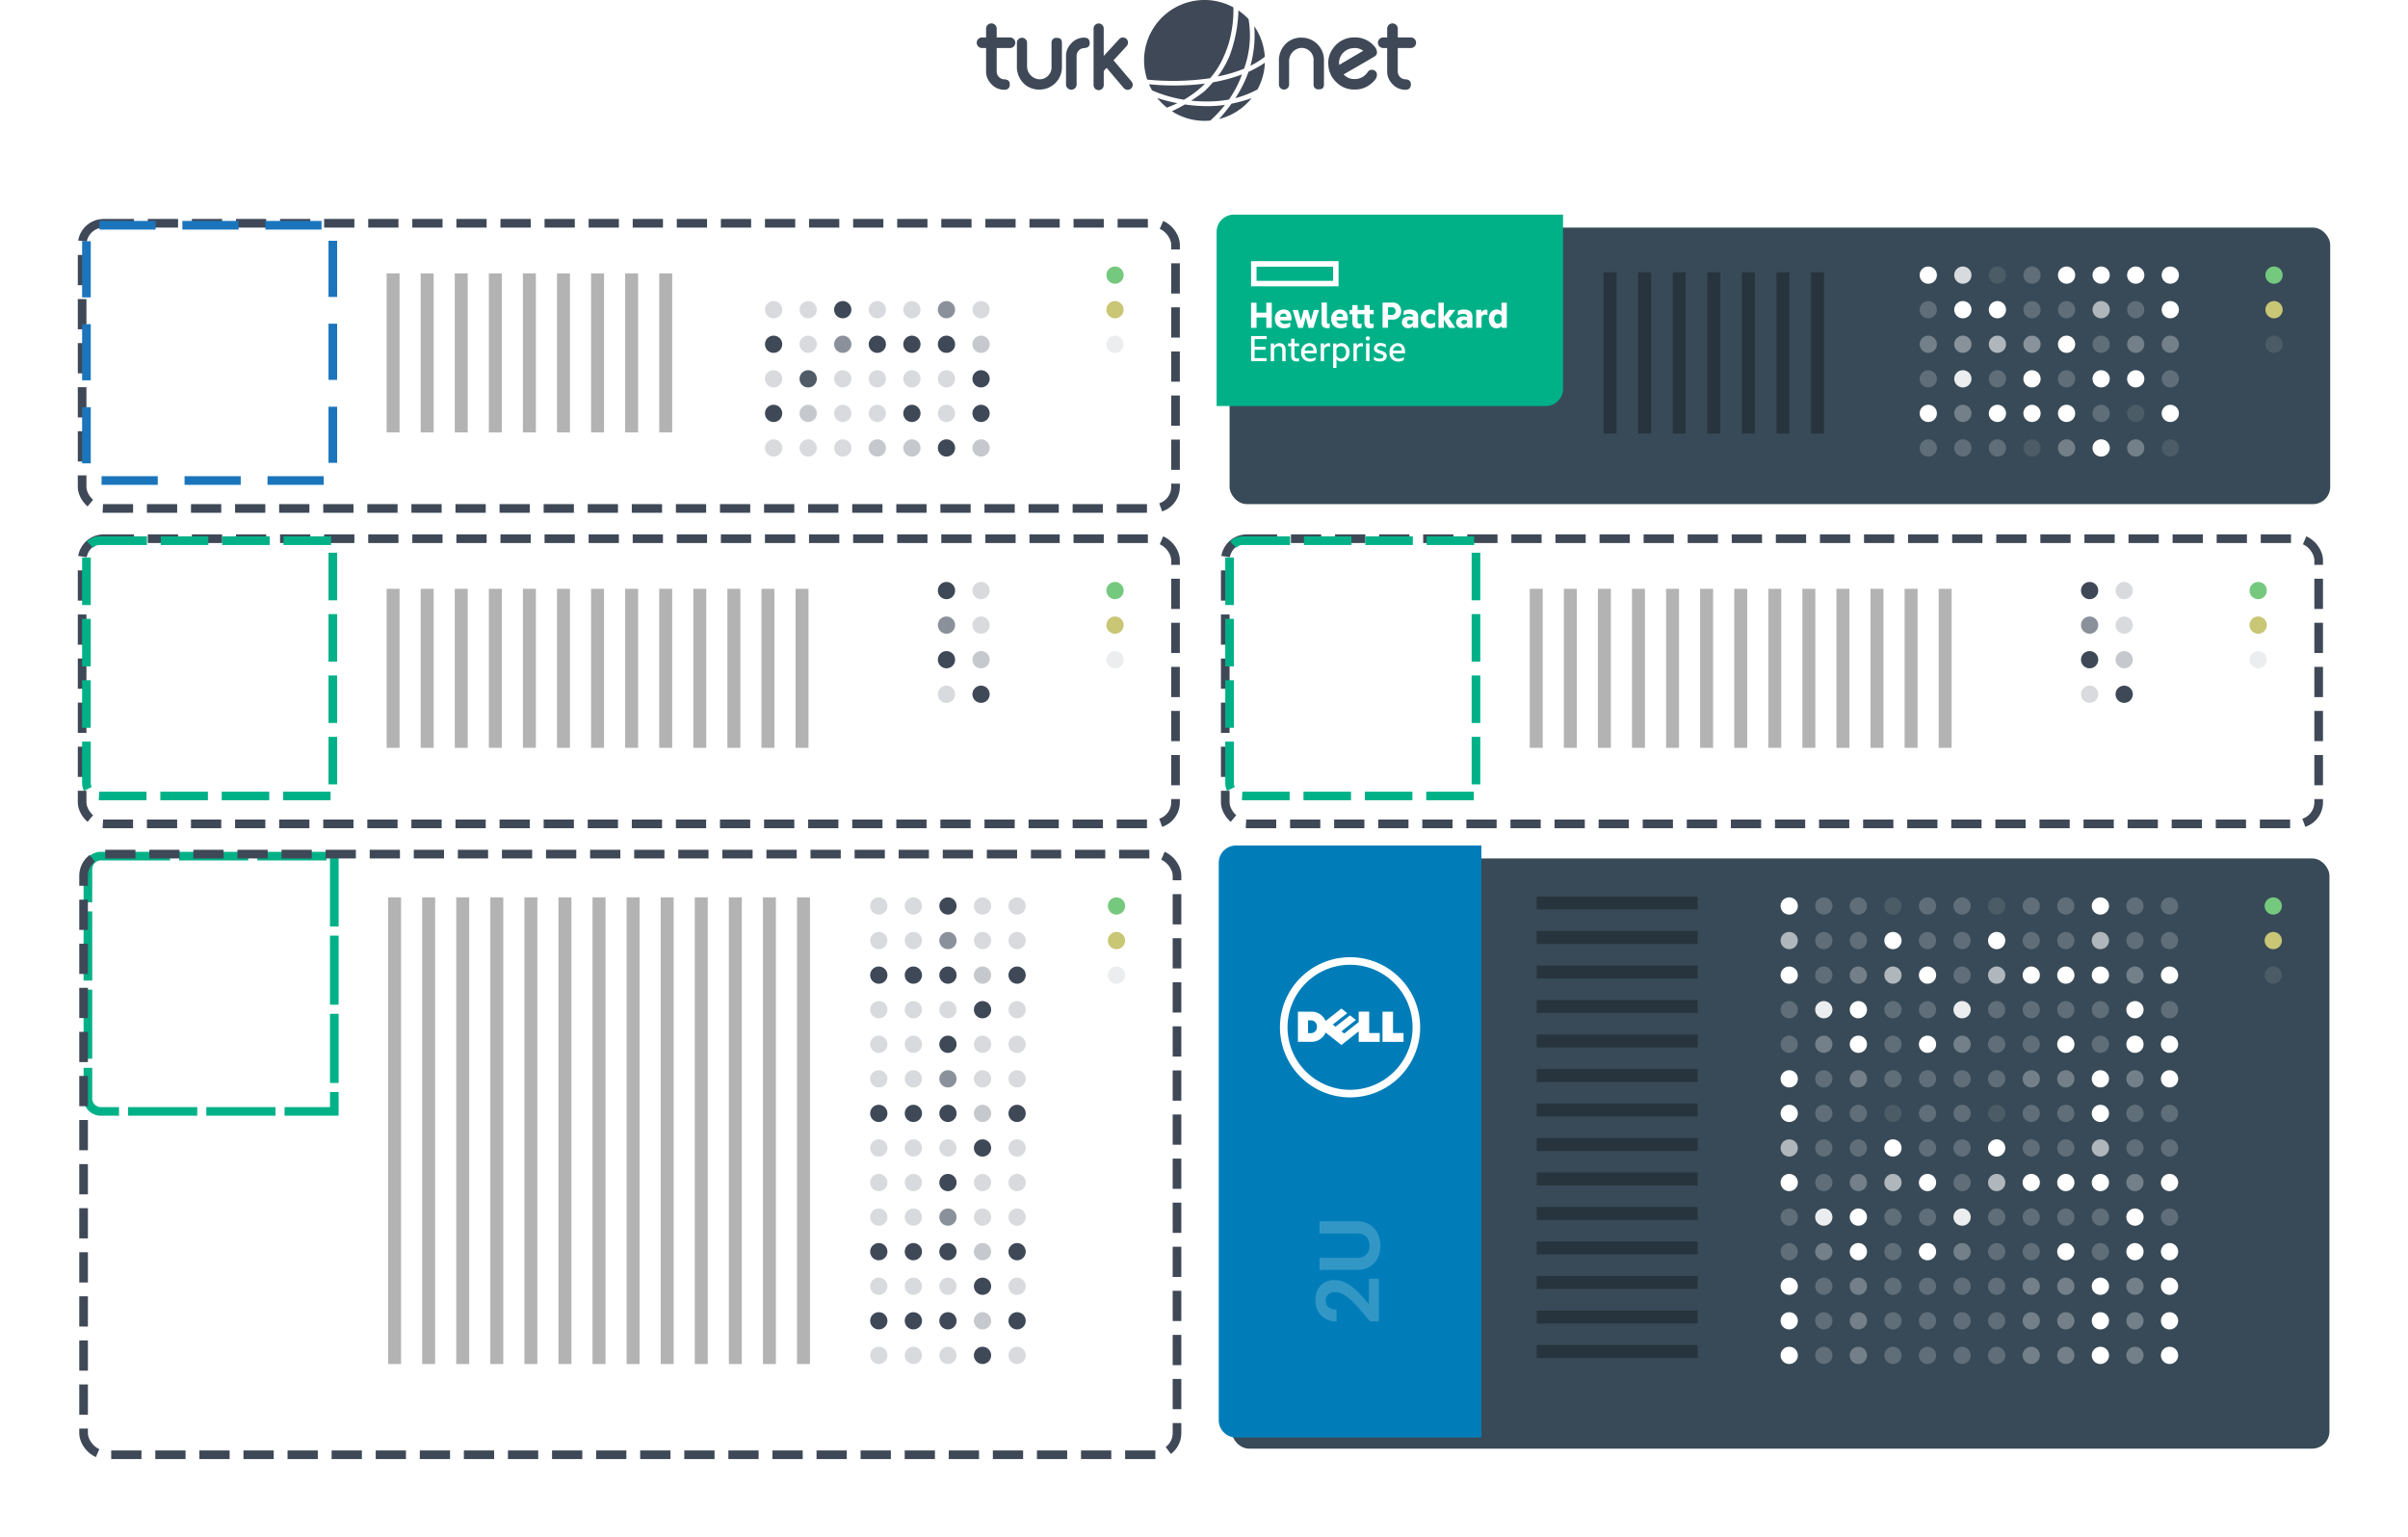 <svg xmlns="http://www.w3.org/2000/svg" xmlns:xlink="http://www.w3.org/1999/xlink" width="557.176" height="355.669" viewBox="0 0 557.176 355.669">
  <defs>
    <clipPath id="clip-path">
      <path id="Path_34386" data-name="Path 34386" d="M761,44h8.9V59.447H761Zm0,0" transform="translate(-761 -44)" fill="#3f4857"/>
    </clipPath>
    <clipPath id="clip-path-2">
      <path id="Path_34391" data-name="Path 34391" d="M325,19h27V44.64H325Zm0,0" transform="translate(-325 -19)" fill="#3f4857"/>
    </clipPath>
    <filter id="Rectangle_6681" x="0" y="32.669" width="291" height="104" filterUnits="userSpaceOnUse">
      <feOffset dx="3" dy="3" input="SourceAlpha"/>
      <feGaussianBlur stdDeviation="6" result="blur"/>
      <feFlood flood-color="#007db8" flood-opacity="0.51"/>
      <feComposite operator="in" in2="blur"/>
      <feComposite in="SourceGraphic"/>
    </filter>
    <filter id="Rectangle_6681-2" x="0" y="105.669" width="291" height="104" filterUnits="userSpaceOnUse">
      <feOffset dx="3" dy="3" input="SourceAlpha"/>
      <feGaussianBlur stdDeviation="6" result="blur-2"/>
      <feFlood flood-color="#007db8" flood-opacity="0.51"/>
      <feComposite operator="in" in2="blur-2"/>
      <feComposite in="SourceGraphic"/>
    </filter>
    <filter id="Rectangle_6681-3" x="264.507" y="105.669" width="291" height="104" filterUnits="userSpaceOnUse">
      <feOffset dx="3" dy="3" input="SourceAlpha"/>
      <feGaussianBlur stdDeviation="6" result="blur-3"/>
      <feFlood flood-color="#007db8" flood-opacity="0.51"/>
      <feComposite operator="in" in2="blur-3"/>
      <feComposite in="SourceGraphic"/>
    </filter>
    <filter id="Rectangle_6681-4" x="0.341" y="178.669" width="291" height="177" filterUnits="userSpaceOnUse">
      <feOffset dx="3" dy="3" input="SourceAlpha"/>
      <feGaussianBlur stdDeviation="6" result="blur-4"/>
      <feFlood flood-color="#007db8" flood-opacity="0.51"/>
      <feComposite operator="in" in2="blur-4"/>
      <feComposite in="SourceGraphic"/>
    </filter>
    <filter id="Rectangle_6681-5" x="266.507" y="34.668" width="290.669" height="100" filterUnits="userSpaceOnUse">
      <feOffset dx="3" dy="3" input="SourceAlpha"/>
      <feGaussianBlur stdDeviation="6" result="blur-5"/>
      <feFlood flood-color="#00b188" flood-opacity="0.51"/>
      <feComposite operator="in" in2="blur-5"/>
      <feComposite in="SourceGraphic"/>
    </filter>
    <filter id="Rectangle_6681-6" x="267" y="180.669" width="290" height="172.585" filterUnits="userSpaceOnUse">
      <feOffset dx="3" dy="3" input="SourceAlpha"/>
      <feGaussianBlur stdDeviation="6" result="blur-6"/>
      <feFlood flood-color="#007db8" flood-opacity="0.51"/>
      <feComposite operator="in" in2="blur-6"/>
      <feComposite in="SourceGraphic"/>
    </filter>
  </defs>
  <g id="Group_40333" data-name="Group 40333" transform="translate(-817 -5123.294)">
    <g id="surface1" transform="translate(1044.797 5123.392)">
      <path id="Path_34380" data-name="Path 34380" d="M330.563-.1a13.877,13.877,0,0,1,6.687,1.71,28.123,28.123,0,0,1-1.076,8.3,26.247,26.247,0,0,1-1.353,3.509A19.664,19.664,0,0,1,331.874,18a59.31,59.31,0,0,1-14.566.323A13.977,13.977,0,0,1,330.563-.1Zm0,0" transform="translate(-279.655 0)" fill="#3f4857" fill-rule="evenodd"/>
      <path id="Path_34381" data-name="Path 34381" d="M170.473,76.464c0-.277.007-.459,0-.735a1.811,1.811,0,0,1,1.631-1.782c.754-.016,1.4-.258,1.4-1.147,0-1.1-.692-1.305-1.4-1.274a3.985,3.985,0,0,0-2.963,1.434,4.033,4.033,0,0,0-1.115,2.7v6.651a1.227,1.227,0,1,0,2.453,0Zm0,0" transform="translate(-149.162 -62.91)" fill="#3f4857" fill-rule="evenodd"/>
      <path id="Path_34382" data-name="Path 34382" d="M5.865,50.35H2.823v4.715c0,.276.007.458,0,.735a1.811,1.811,0,0,0,1.631,1.782c.754.016,1.4.258,1.4,1.147,0,1.1-.692,1.305-1.4,1.274A3.982,3.982,0,0,1,1.485,58.57a4.033,4.033,0,0,1-1.115-2.7V50.35H-.57A1.234,1.234,0,0,1-1.8,49.124,1.23,1.23,0,0,1-.57,47.9H.37V45.906a1.227,1.227,0,1,1,2.453,0V47.9H5.865a1.227,1.227,0,1,1,0,2.453Zm0,0" transform="translate(0 -39.331)" fill="#3f4857" fill-rule="evenodd"/>
      <path id="Path_34383" data-name="Path 34383" d="M74.652,76.672V72.624a1.175,1.175,0,0,1,2.349,0V78.13A3.041,3.041,0,0,0,79.8,81.1a2.783,2.783,0,0,0,2.859-3.085V72.609a1.076,1.076,0,0,1,1.189-1.1c.605.021,1.217.08,1.217,1.189v5.6a5.17,5.17,0,0,1-5.18,5.18,5.024,5.024,0,0,1-3.764-1.528A5.442,5.442,0,0,1,74.652,77.9Zm0,0" transform="translate(-67.151 -62.845)" fill="#3f4857" fill-rule="evenodd"/>
      <path id="Path_34384" data-name="Path 34384" d="M573.133,78.256V82.3a1.175,1.175,0,1,0,2.35,0V76.8a3.041,3.041,0,0,1,2.8-2.971,2.783,2.783,0,0,1,2.859,3.085v5.407a1.076,1.076,0,0,0,1.189,1.1c.6-.022,1.217-.08,1.217-1.189v-5.6a5.17,5.17,0,0,0-5.18-5.18,5.026,5.026,0,0,0-3.764,1.528,5.443,5.443,0,0,0-1.472,4.048Zm0,0" transform="translate(-505.001 -62.842)" fill="#3f4857" fill-rule="evenodd"/>
      <g id="Group_30468" data-name="Group 30468" transform="translate(90.982 5.266)" clip-path="url(#clip-path)">
        <path id="Path_34385" data-name="Path 34385" d="M768.88,50.35h-3.043v4.715c0,.276.008.458,0,.735a1.812,1.812,0,0,0,1.632,1.782c.753.016,1.4.258,1.4,1.147,0,1.1-.691,1.305-1.4,1.274A3.984,3.984,0,0,1,764.5,58.57a4.033,4.033,0,0,1-1.115-2.7V50.35h-.94a1.227,1.227,0,0,1,0-2.453h.94V45.906a1.227,1.227,0,1,1,2.453,0V47.9h3.043a1.227,1.227,0,0,1,0,2.453Zm0,0" transform="translate(-761.192 -44.597)" fill="#3f4857" fill-rule="evenodd"/>
      </g>
      <path id="Path_34387" data-name="Path 34387" d="M386.243,68.441l.416,1.593,1.918-.505c.329-.086.477.086.485.378a.617.617,0,0,1-.289.543l-1.554,1.176.632,1.412a.617.617,0,0,1-.9.739l-1.3-.791-1.533,1.5a.57.57,0,0,1-.7.036c-.206-.151-.15-.392-.072-.579l.687-1.665-1.481-.561c-.222-.085-.437-.214-.4-.489a.763.763,0,0,1,.759-.615l1.825-.217.507-1.938a.508.508,0,0,1,.559-.36A.411.411,0,0,1,386.243,68.441Zm0,0" transform="translate(-337.236 -59.9)" fill="#3f4857" fill-rule="evenodd"/>
      <path id="Path_34388" data-name="Path 34388" d="M221.623,44.508a1.181,1.181,0,0,1,1.178,1.178v6.339l3.617-3.921a1.168,1.168,0,0,1,1.665,0,1.2,1.2,0,0,1,0,1.665l-3.015,3.269,4.188,4.934a1.168,1.168,0,0,1-.2,1.653,1.2,1.2,0,0,1-1.653-.2l-3.939-4.64-.659.715V58.73a1.178,1.178,0,1,1-2.355,0V45.686A1.185,1.185,0,0,1,221.623,44.508Zm0,0" transform="translate(-195.211 -39.18)" fill="#3f4857" fill-rule="evenodd"/>
      <path id="Path_34389" data-name="Path 34389" d="M669.473,77.425l5.557-3.261a3.294,3.294,0,0,0-2.216-.623,3.557,3.557,0,0,0-2.723,1.434A3.288,3.288,0,0,0,669.473,77.425Zm7.69,1.15a1.1,1.1,0,0,1,1.028,1.224c.027.727-.683,1.477-1.576,2.178a5.692,5.692,0,0,1-3.662,1.151,5.635,5.635,0,0,1-4.039-1.591,5.84,5.84,0,0,1-1.958-4.162,5.5,5.5,0,0,1,1.077-3.745,5.928,5.928,0,0,1,4.945-2.56,5.821,5.821,0,0,1,4.6,2.022,2.234,2.234,0,0,1,.636,1.493,1.129,1.129,0,0,1-.636.93c-2.336,1.409-4.716,2.742-7.074,4.113a3.148,3.148,0,0,0,2.423,1.077,3.537,3.537,0,0,0,3.036-1.469C676.22,78.9,676.479,78.478,677.163,78.575Zm0,0" transform="translate(-587.396 -62.511)" fill="#3f4857" fill-rule="evenodd"/>
      <g id="Group_30469" data-name="Group 30469" transform="translate(37.951 2.225)" clip-path="url(#clip-path-2)">
        <path id="Path_34390" data-name="Path 34390" d="M346.625,19.809a14.146,14.146,0,0,1,2.339,2,22.479,22.479,0,0,1-1.034,11.47,32.765,32.765,0,0,1-6.1,1.806,21.4,21.4,0,0,0,2.756-4.8A32.186,32.186,0,0,0,346.625,19.809Zm3.669,3.652a13.887,13.887,0,0,1,2.437,7.063,19.769,19.769,0,0,1-3.332,2.086A26.644,26.644,0,0,0,350.294,23.46Zm2.452,8.446a13.872,13.872,0,0,1-1.715,6.178A22.983,22.983,0,0,1,345.91,40.1a28.549,28.549,0,0,0,2.082-3.72q.557-1.207.964-2.378A23.78,23.78,0,0,0,352.746,31.906Zm-8.309,8.521a28.134,28.134,0,0,1-5.231.436,33.036,33.036,0,0,1-3.522-.181c1.078-.687,2.1-1.411,3.064-2.164.7-.667,1.361-1.36,1.988-2.085a38.3,38.3,0,0,0,6.716-1.814q-.138.366-.284.731A25.315,25.315,0,0,1,344.437,40.427Zm5.237-.32a14.023,14.023,0,0,1-7.523,4.828,45.543,45.543,0,0,0,2.87-3.549A36.569,36.569,0,0,0,349.674,40.107Zm-9.555,5.177q-.663.064-1.343.065a13.884,13.884,0,0,1-7.537-2.215q1.575-.743,3-1.575a37.951,37.951,0,0,0,4.733.391,27.057,27.057,0,0,0,4.557-.3A29.216,29.216,0,0,1,340.12,45.284ZM330.079,42.3a14.154,14.154,0,0,1-2.225-2.224,40.628,40.628,0,0,0,4.647,1.189C331.684,41.658,330.881,41.993,330.079,42.3Zm-3.435-4a14.022,14.022,0,0,1-.71-1.416,58.043,58.043,0,0,0,12.872-.138l.1-.015a23.063,23.063,0,0,1-4.793,3.676l-.1.055A30.643,30.643,0,0,1,326.643,38.3Zm0,0" transform="translate(-325.82 -19.71)" fill="#3f4857" fill-rule="evenodd"/>
      </g>
      <path id="Path_34392" data-name="Path 34392" d="M376.969,19.509l.3.657,1.152-.465c.325-.131.585.154.364.313l-1.111.8.334.445c.266.354-.232.693-.709.573l-.71-.179-1.1.94c-.328.281-.569.014-.465-.182l.475-.889h-1.011c-.333,0-.281-.443.091-.545l1.465-.4.205-.872C376.322,19.415,376.854,19.26,376.969,19.509Zm0,0" transform="translate(-330.328 -17.112)" fill="#3f4857" fill-rule="evenodd"/>
      <path id="Path_34393" data-name="Path 34393" d="M339.124,77.957l-.457-.448.407-1.1c.086-.232-.155-.423-.308-.219l-.516.687-.447-.657c-.126-.185-.377.044-.328.328l.169.985-.665.617a.266.266,0,0,0,.169.487l.566-.03.079,1a.175.175,0,0,0,.348-.029l.228-1.065h.755C339.314,78.514,339.278,78.108,339.124,77.957Zm0,0" transform="translate(-297.469 -66.929)" fill="#3f4857" fill-rule="evenodd"/>
    </g>
    <g id="Group_40332" data-name="Group 40332">
      <g id="Group_30954" data-name="Group 30954" transform="translate(-586 4826.963)">
        <g transform="matrix(1, 0, 0, 1, 1403, 296.33)" filter="url(#Rectangle_6681)">
          <g id="Rectangle_6681-7" data-name="Rectangle 6681" transform="translate(17 49.67)" fill="none" stroke="#3f4857" stroke-width="2" stroke-dasharray="7 3.2">
            <rect width="251" height="64" rx="4" stroke="none"/>
            <rect x="-1" y="-1" width="253" height="66" rx="5" fill="none"/>
          </g>
        </g>
        <g id="Rectangle_6687" data-name="Rectangle 6687" transform="translate(1422 347.461)" fill="none" stroke="#1b75bc" stroke-width="2" stroke-dasharray="13 6.2">
          <path d="M4,0H59.011a0,0,0,0,1,0,0V61.079a0,0,0,0,1,0,0H4a4,4,0,0,1-4-4V4A4,4,0,0,1,4,0Z" stroke="none"/>
          <path d="M4,1H58.011a0,0,0,0,1,0,0V60.079a0,0,0,0,1,0,0H4a3,3,0,0,1-3-3V4A3,3,0,0,1,4,1Z" fill="none"/>
        </g>
        <g id="Group_30455" data-name="Group 30455" transform="translate(1659.172 358.288)">
          <circle id="Ellipse_545" data-name="Ellipse 545" cx="2" cy="2" r="2" transform="translate(-0.172 -0.288)" fill="#75c97f"/>
          <circle id="Ellipse_546" data-name="Ellipse 546" cx="2" cy="2" r="2" transform="translate(-0.172 7.712)" fill="#c9c675"/>
          <circle id="Ellipse_552" data-name="Ellipse 552" cx="2" cy="2" r="2" transform="translate(-0.172 15.712)" fill="#3f4857" opacity="0.1"/>
        </g>
        <g id="Group_30451" data-name="Group 30451" transform="translate(1580.324 358.288)">
          <circle id="Ellipse_486" data-name="Ellipse 486" cx="2" cy="2" r="2" transform="translate(-0.324 7.712)" fill="#3f4857" opacity="0.2"/>
          <circle id="Ellipse_491" data-name="Ellipse 491" cx="2" cy="2" r="2" transform="translate(7.676 7.712)" fill="#3f4857" opacity="0.2"/>
          <circle id="Ellipse_495" data-name="Ellipse 495" cx="2" cy="2" r="2" transform="translate(15.676 7.712)" fill="#3f4857"/>
          <circle id="Ellipse_499" data-name="Ellipse 499" cx="2" cy="2" r="2" transform="translate(23.676 7.712)" fill="#3f4857" opacity="0.2"/>
          <circle id="Ellipse_565" data-name="Ellipse 565" cx="2" cy="2" r="2" transform="translate(31.676 7.712)" fill="#3f4857" opacity="0.2"/>
          <circle id="Ellipse_571" data-name="Ellipse 571" cx="2" cy="2" r="2" transform="translate(39.676 7.712)" fill="#3f4857" opacity="0.6"/>
          <circle id="Ellipse_577" data-name="Ellipse 577" cx="2" cy="2" r="2" transform="translate(47.676 7.712)" fill="#3f4857" opacity="0.2"/>
          <circle id="Ellipse_487" data-name="Ellipse 487" cx="2" cy="2" r="2" transform="translate(-0.324 15.712)" fill="#3f4857"/>
          <circle id="Ellipse_490" data-name="Ellipse 490" cx="2" cy="2" r="2" transform="translate(7.676 15.712)" fill="#3f4857" opacity="0.2"/>
          <circle id="Ellipse_494" data-name="Ellipse 494" cx="2" cy="2" r="2" transform="translate(15.676 15.712)" fill="#3f4857" opacity="0.6"/>
          <circle id="Ellipse_498" data-name="Ellipse 498" cx="2" cy="2" r="2" transform="translate(23.676 15.712)" fill="#3f4857"/>
          <circle id="Ellipse_564" data-name="Ellipse 564" cx="2" cy="2" r="2" transform="translate(31.676 15.712)" fill="#3f4857"/>
          <circle id="Ellipse_570" data-name="Ellipse 570" cx="2" cy="2" r="2" transform="translate(39.676 15.712)" fill="#3f4857"/>
          <circle id="Ellipse_576" data-name="Ellipse 576" cx="2" cy="2" r="2" transform="translate(47.676 15.712)" fill="#3f4857" opacity="0.3"/>
          <circle id="Ellipse_488" data-name="Ellipse 488" cx="2" cy="2" r="2" transform="translate(-0.324 23.712)" fill="#3f4857" opacity="0.2"/>
          <circle id="Ellipse_556" data-name="Ellipse 556" cx="2" cy="2" r="2" transform="translate(-0.324 31.712)" fill="#3f4857"/>
          <circle id="Ellipse_560" data-name="Ellipse 560" cx="2" cy="2" r="2" transform="translate(-0.324 39.712)" fill="#3f4857" opacity="0.2"/>
          <circle id="Ellipse_489" data-name="Ellipse 489" cx="2" cy="2" r="2" transform="translate(7.676 23.712)" fill="#3f4857" opacity="0.9"/>
          <circle id="Ellipse_555" data-name="Ellipse 555" cx="2" cy="2" r="2" transform="translate(7.676 31.712)" fill="#3f4857" opacity="0.3"/>
          <circle id="Ellipse_559" data-name="Ellipse 559" cx="2" cy="2" r="2" transform="translate(7.676 39.712)" fill="#3f4857" opacity="0.2"/>
          <circle id="Ellipse_493" data-name="Ellipse 493" cx="2" cy="2" r="2" transform="translate(15.676 23.712)" fill="#3f4857" opacity="0.2"/>
          <circle id="Ellipse_554" data-name="Ellipse 554" cx="2" cy="2" r="2" transform="translate(15.676 31.712)" fill="#3f4857" opacity="0.2"/>
          <circle id="Ellipse_558" data-name="Ellipse 558" cx="2" cy="2" r="2" transform="translate(15.676 39.712)" fill="#3f4857" opacity="0.2"/>
          <circle id="Ellipse_497" data-name="Ellipse 497" cx="2" cy="2" r="2" transform="translate(23.676 23.712)" fill="#3f4857" opacity="0.2"/>
          <circle id="Ellipse_563" data-name="Ellipse 563" cx="2" cy="2" r="2" transform="translate(31.676 23.712)" fill="#3f4857" opacity="0.2"/>
          <circle id="Ellipse_569" data-name="Ellipse 569" cx="2" cy="2" r="2" transform="translate(39.676 23.712)" fill="#3f4857" opacity="0.2"/>
          <circle id="Ellipse_575" data-name="Ellipse 575" cx="2" cy="2" r="2" transform="translate(47.676 23.712)" fill="#3f4857"/>
          <circle id="Ellipse_553" data-name="Ellipse 553" cx="2" cy="2" r="2" transform="translate(23.676 31.712)" fill="#3f4857" opacity="0.2"/>
          <circle id="Ellipse_562" data-name="Ellipse 562" cx="2" cy="2" r="2" transform="translate(31.676 31.712)" fill="#3f4857"/>
          <circle id="Ellipse_568" data-name="Ellipse 568" cx="2" cy="2" r="2" transform="translate(39.676 31.712)" fill="#3f4857" opacity="0.2"/>
          <circle id="Ellipse_574" data-name="Ellipse 574" cx="2" cy="2" r="2" transform="translate(47.676 31.712)" fill="#3f4857"/>
          <circle id="Ellipse_557" data-name="Ellipse 557" cx="2" cy="2" r="2" transform="translate(23.676 39.712)" fill="#3f4857" opacity="0.3"/>
          <circle id="Ellipse_561" data-name="Ellipse 561" cx="2" cy="2" r="2" transform="translate(31.676 39.712)" fill="#3f4857" opacity="0.3"/>
          <circle id="Ellipse_567" data-name="Ellipse 567" cx="2" cy="2" r="2" transform="translate(39.676 39.712)" fill="#3f4857"/>
          <circle id="Ellipse_573" data-name="Ellipse 573" cx="2" cy="2" r="2" transform="translate(47.676 39.712)" fill="#3f4857" opacity="0.3"/>
        </g>
        <g id="Group_30470" data-name="Group 30470" transform="translate(1493.957 359.602)">
          <line id="Line_291" data-name="Line 291" x2="36.796" transform="translate(0 36.796) rotate(-90)" fill="none" stroke="#000" stroke-width="3" opacity="0.3"/>
          <line id="Line_306" data-name="Line 306" x2="36.796" transform="translate(31.539 36.796) rotate(-90)" fill="none" stroke="#000" stroke-width="3" opacity="0.3"/>
          <line id="Line_300" data-name="Line 300" x2="36.796" transform="translate(15.77 36.796) rotate(-90)" fill="none" stroke="#000" stroke-width="3" opacity="0.3"/>
          <line id="Line_307" data-name="Line 307" x2="36.796" transform="translate(47.309 36.796) rotate(-90)" fill="none" stroke="#000" stroke-width="3" opacity="0.3"/>
          <line id="Line_292" data-name="Line 292" x2="36.796" transform="translate(7.885 36.796) rotate(-90)" fill="none" stroke="#000" stroke-width="3" opacity="0.3"/>
          <line id="Line_308" data-name="Line 308" x2="36.796" transform="translate(39.424 36.796) rotate(-90)" fill="none" stroke="#000" stroke-width="3" opacity="0.3"/>
          <line id="Line_301" data-name="Line 301" x2="36.796" transform="translate(23.654 36.796) rotate(-90)" fill="none" stroke="#000" stroke-width="3" opacity="0.3"/>
          <line id="Line_309" data-name="Line 309" x2="36.796" transform="translate(55.194 36.796) rotate(-90)" fill="none" stroke="#000" stroke-width="3" opacity="0.3"/>
          <line id="Line_310" data-name="Line 310" x2="36.796" transform="translate(63.079 36.796) rotate(-90)" fill="none" stroke="#000" stroke-width="3" opacity="0.3"/>
        </g>
      </g>
      <g id="Group_30952" data-name="Group 30952" transform="translate(-668 4912)">
        <g transform="matrix(1, 0, 0, 1, 1485, 211.29)" filter="url(#Rectangle_6681-2)">
          <g id="Rectangle_6681-8" data-name="Rectangle 6681" transform="translate(17 122.67)" fill="none" stroke="#3f4857" stroke-width="2" stroke-dasharray="7 3.2">
            <rect width="251" height="64" rx="4" stroke="none"/>
            <rect x="-1" y="-1" width="253" height="66" rx="5" fill="none"/>
          </g>
        </g>
        <g id="Rectangle_6687-2" data-name="Rectangle 6687" transform="translate(1504 335.424)" fill="none" stroke="#00b188" stroke-width="2" stroke-dasharray="11 3.2">
          <path d="M4,0H59.011a0,0,0,0,1,0,0V61.079a0,0,0,0,1,0,0H4a4,4,0,0,1-4-4V4A4,4,0,0,1,4,0Z" stroke="none"/>
          <path d="M4,1H58.011a0,0,0,0,1,0,0V60.079a0,0,0,0,1,0,0H4a3,3,0,0,1-3-3V4A3,3,0,0,1,4,1Z" fill="none"/>
        </g>
        <g id="Group_30455-2" data-name="Group 30455" transform="translate(1741.172 346.251)">
          <circle id="Ellipse_545-2" data-name="Ellipse 545" cx="2" cy="2" r="2" transform="translate(-0.172 -0.288)" fill="#75c97f"/>
          <circle id="Ellipse_546-2" data-name="Ellipse 546" cx="2" cy="2" r="2" transform="translate(-0.172 7.712)" fill="#c9c675"/>
          <circle id="Ellipse_552-2" data-name="Ellipse 552" cx="2" cy="2" r="2" transform="translate(-0.172 15.712)" fill="#3f4857" opacity="0.1"/>
        </g>
        <circle id="Ellipse_572" data-name="Ellipse 572" cx="2" cy="2" r="2" transform="translate(1702 345.963)" fill="#3f4857"/>
        <circle id="Ellipse_578" data-name="Ellipse 578" cx="2" cy="2" r="2" transform="translate(1710 345.963)" fill="#3f4857" opacity="0.2"/>
        <circle id="Ellipse_571-2" data-name="Ellipse 571" cx="2" cy="2" r="2" transform="translate(1702 353.963)" fill="#3f4857" opacity="0.6"/>
        <circle id="Ellipse_577-2" data-name="Ellipse 577" cx="2" cy="2" r="2" transform="translate(1710 353.963)" fill="#3f4857" opacity="0.2"/>
        <circle id="Ellipse_570-2" data-name="Ellipse 570" cx="2" cy="2" r="2" transform="translate(1702 361.963)" fill="#3f4857"/>
        <circle id="Ellipse_576-2" data-name="Ellipse 576" cx="2" cy="2" r="2" transform="translate(1710 361.963)" fill="#3f4857" opacity="0.3"/>
        <circle id="Ellipse_569-2" data-name="Ellipse 569" cx="2" cy="2" r="2" transform="translate(1702 369.963)" fill="#3f4857" opacity="0.2"/>
        <circle id="Ellipse_575-2" data-name="Ellipse 575" cx="2" cy="2" r="2" transform="translate(1710 369.963)" fill="#3f4857"/>
        <line id="Line_291-2" data-name="Line 291" x2="36.796" transform="translate(1575.957 384.36) rotate(-90)" fill="none" stroke="#000" stroke-width="3" opacity="0.3"/>
        <line id="Line_306-2" data-name="Line 306" x2="36.796" transform="translate(1607.496 384.36) rotate(-90)" fill="none" stroke="#000" stroke-width="3" opacity="0.3"/>
        <line id="Line_300-2" data-name="Line 300" x2="36.796" transform="translate(1591.727 384.36) rotate(-90)" fill="none" stroke="#000" stroke-width="3" opacity="0.3"/>
        <line id="Line_307-2" data-name="Line 307" x2="36.796" transform="translate(1623.266 384.36) rotate(-90)" fill="none" stroke="#000" stroke-width="3" opacity="0.3"/>
        <line id="Line_377" data-name="Line 377" x2="36.796" transform="translate(1654.805 384.36) rotate(-90)" fill="none" stroke="#000" stroke-width="3" opacity="0.3"/>
        <line id="Line_292-2" data-name="Line 292" x2="36.796" transform="translate(1583.842 384.36) rotate(-90)" fill="none" stroke="#000" stroke-width="3" opacity="0.3"/>
        <line id="Line_308-2" data-name="Line 308" x2="36.796" transform="translate(1615.381 384.36) rotate(-90)" fill="none" stroke="#000" stroke-width="3" opacity="0.3"/>
        <line id="Line_378" data-name="Line 378" x2="36.796" transform="translate(1646.92 384.36) rotate(-90)" fill="none" stroke="#000" stroke-width="3" opacity="0.3"/>
        <line id="Line_301-2" data-name="Line 301" x2="36.796" transform="translate(1599.611 384.36) rotate(-90)" fill="none" stroke="#000" stroke-width="3" opacity="0.3"/>
        <line id="Line_309-2" data-name="Line 309" x2="36.796" transform="translate(1631.15 384.36) rotate(-90)" fill="none" stroke="#000" stroke-width="3" opacity="0.3"/>
        <line id="Line_376" data-name="Line 376" x2="36.796" transform="translate(1662.689 384.36) rotate(-90)" fill="none" stroke="#000" stroke-width="3" opacity="0.3"/>
        <line id="Line_310-2" data-name="Line 310" x2="36.796" transform="translate(1639.035 384.36) rotate(-90)" fill="none" stroke="#000" stroke-width="3" opacity="0.3"/>
        <line id="Line_375" data-name="Line 375" x2="36.796" transform="translate(1670.574 384.36) rotate(-90)" fill="none" stroke="#000" stroke-width="3" opacity="0.3"/>
      </g>
      <g id="Group_40330" data-name="Group 40330" transform="translate(-403.493 4912)">
        <g transform="matrix(1, 0, 0, 1, 1220.49, 211.29)" filter="url(#Rectangle_6681-3)">
          <g id="Rectangle_6681-9" data-name="Rectangle 6681" transform="translate(281.51 122.67)" fill="none" stroke="#3f4857" stroke-width="2" stroke-dasharray="7 3.2">
            <rect width="251" height="64" rx="4" stroke="none"/>
            <rect x="-1" y="-1" width="253" height="66" rx="5" fill="none"/>
          </g>
        </g>
        <g id="Rectangle_6687-3" data-name="Rectangle 6687" transform="translate(1504 335.424)" fill="none" stroke="#00b188" stroke-width="2" stroke-dasharray="11 3.2">
          <path d="M4,0H59.011a0,0,0,0,1,0,0V61.079a0,0,0,0,1,0,0H4a4,4,0,0,1-4-4V4A4,4,0,0,1,4,0Z" stroke="none"/>
          <path d="M4,1H58.011a0,0,0,0,1,0,0V60.079a0,0,0,0,1,0,0H4a3,3,0,0,1-3-3V4A3,3,0,0,1,4,1Z" fill="none"/>
        </g>
        <g id="Group_30455-3" data-name="Group 30455" transform="translate(1741.172 346.251)">
          <circle id="Ellipse_545-3" data-name="Ellipse 545" cx="2" cy="2" r="2" transform="translate(-0.172 -0.288)" fill="#75c97f"/>
          <circle id="Ellipse_546-3" data-name="Ellipse 546" cx="2" cy="2" r="2" transform="translate(-0.172 7.712)" fill="#c9c675"/>
          <circle id="Ellipse_552-3" data-name="Ellipse 552" cx="2" cy="2" r="2" transform="translate(-0.172 15.712)" fill="#3f4857" opacity="0.1"/>
        </g>
        <circle id="Ellipse_572-2" data-name="Ellipse 572" cx="2" cy="2" r="2" transform="translate(1702 345.963)" fill="#3f4857"/>
        <circle id="Ellipse_578-2" data-name="Ellipse 578" cx="2" cy="2" r="2" transform="translate(1710 345.963)" fill="#3f4857" opacity="0.2"/>
        <circle id="Ellipse_571-3" data-name="Ellipse 571" cx="2" cy="2" r="2" transform="translate(1702 353.963)" fill="#3f4857" opacity="0.6"/>
        <circle id="Ellipse_577-3" data-name="Ellipse 577" cx="2" cy="2" r="2" transform="translate(1710 353.963)" fill="#3f4857" opacity="0.2"/>
        <circle id="Ellipse_570-3" data-name="Ellipse 570" cx="2" cy="2" r="2" transform="translate(1702 361.963)" fill="#3f4857"/>
        <circle id="Ellipse_576-3" data-name="Ellipse 576" cx="2" cy="2" r="2" transform="translate(1710 361.963)" fill="#3f4857" opacity="0.3"/>
        <circle id="Ellipse_569-3" data-name="Ellipse 569" cx="2" cy="2" r="2" transform="translate(1702 369.963)" fill="#3f4857" opacity="0.2"/>
        <circle id="Ellipse_575-3" data-name="Ellipse 575" cx="2" cy="2" r="2" transform="translate(1710 369.963)" fill="#3f4857"/>
        <line id="Line_291-3" data-name="Line 291" x2="36.796" transform="translate(1575.957 384.36) rotate(-90)" fill="none" stroke="#000" stroke-width="3" opacity="0.3"/>
        <line id="Line_306-3" data-name="Line 306" x2="36.796" transform="translate(1607.496 384.36) rotate(-90)" fill="none" stroke="#000" stroke-width="3" opacity="0.3"/>
        <line id="Line_300-3" data-name="Line 300" x2="36.796" transform="translate(1591.727 384.36) rotate(-90)" fill="none" stroke="#000" stroke-width="3" opacity="0.3"/>
        <line id="Line_307-3" data-name="Line 307" x2="36.796" transform="translate(1623.266 384.36) rotate(-90)" fill="none" stroke="#000" stroke-width="3" opacity="0.3"/>
        <line id="Line_377-2" data-name="Line 377" x2="36.796" transform="translate(1654.805 384.36) rotate(-90)" fill="none" stroke="#000" stroke-width="3" opacity="0.3"/>
        <line id="Line_292-3" data-name="Line 292" x2="36.796" transform="translate(1583.842 384.36) rotate(-90)" fill="none" stroke="#000" stroke-width="3" opacity="0.3"/>
        <line id="Line_308-3" data-name="Line 308" x2="36.796" transform="translate(1615.381 384.36) rotate(-90)" fill="none" stroke="#000" stroke-width="3" opacity="0.3"/>
        <line id="Line_378-2" data-name="Line 378" x2="36.796" transform="translate(1646.92 384.36) rotate(-90)" fill="none" stroke="#000" stroke-width="3" opacity="0.3"/>
        <line id="Line_301-3" data-name="Line 301" x2="36.796" transform="translate(1599.611 384.36) rotate(-90)" fill="none" stroke="#000" stroke-width="3" opacity="0.3"/>
        <line id="Line_309-3" data-name="Line 309" x2="36.796" transform="translate(1631.15 384.36) rotate(-90)" fill="none" stroke="#000" stroke-width="3" opacity="0.3"/>
        <line id="Line_376-2" data-name="Line 376" x2="36.796" transform="translate(1662.689 384.36) rotate(-90)" fill="none" stroke="#000" stroke-width="3" opacity="0.3"/>
        <line id="Line_310-3" data-name="Line 310" x2="36.796" transform="translate(1639.035 384.36) rotate(-90)" fill="none" stroke="#000" stroke-width="3" opacity="0.3"/>
        <line id="Line_375-2" data-name="Line 375" x2="36.796" transform="translate(1670.574 384.36) rotate(-90)" fill="none" stroke="#000" stroke-width="3" opacity="0.3"/>
      </g>
      <g id="Group_31227" data-name="Group 31227" transform="translate(-333.659 982)">
        <g id="Rectangle_6687-4" data-name="Rectangle 6687" transform="translate(1170 4338.424)" fill="none" stroke="#00b188" stroke-width="2" stroke-dasharray="16 2.1">
          <path d="M4,0H59.011a0,0,0,0,1,0,0V61.078a0,0,0,0,1,0,0H4a4,4,0,0,1-4-4V4A4,4,0,0,1,4,0Z" stroke="none"/>
          <path d="M4,1H58.011a0,0,0,0,1,0,0V60.078a0,0,0,0,1,0,0H4a3,3,0,0,1-3-3V4A3,3,0,0,1,4,1Z" fill="none"/>
        </g>
        <g id="Group_30455-4" data-name="Group 30455" transform="translate(1407.172 4349.251)">
          <circle id="Ellipse_545-4" data-name="Ellipse 545" cx="2" cy="2" r="2" transform="translate(-0.172 -0.288)" fill="#75c97f"/>
          <circle id="Ellipse_546-4" data-name="Ellipse 546" cx="2" cy="2" r="2" transform="translate(-0.172 7.712)" fill="#c9c675"/>
          <circle id="Ellipse_552-4" data-name="Ellipse 552" cx="2" cy="2" r="2" transform="translate(-0.172 15.712)" fill="#3f4857" opacity="0.1"/>
        </g>
        <g transform="matrix(1, 0, 0, 1, 1150.66, 4141.29)" filter="url(#Rectangle_6681-4)">
          <g id="Rectangle_6681-10" data-name="Rectangle 6681" transform="translate(17.34 195.67)" fill="none" stroke="#3f4857" stroke-width="2" stroke-dasharray="7 3.2">
            <rect width="251" height="137" rx="4" stroke="none"/>
            <rect x="-1" y="-1" width="253" height="139" rx="5" fill="none"/>
          </g>
        </g>
        <circle id="Ellipse_566" data-name="Ellipse 566" cx="2" cy="2" r="2" transform="translate(1360 4348.963)" fill="#3f4857" opacity="0.2"/>
        <circle id="Ellipse_913" data-name="Ellipse 913" cx="2" cy="2" r="2" transform="translate(1384 4348.963)" fill="#3f4857" opacity="0.2"/>
        <circle id="Ellipse_927" data-name="Ellipse 927" cx="2" cy="2" r="2" transform="translate(1352 4348.963)" fill="#3f4857" opacity="0.2"/>
        <circle id="Ellipse_891" data-name="Ellipse 891" cx="2" cy="2" r="2" transform="translate(1360 4380.963)" fill="#3f4857" opacity="0.2"/>
        <circle id="Ellipse_914" data-name="Ellipse 914" cx="2" cy="2" r="2" transform="translate(1384 4380.963)" fill="#3f4857" opacity="0.2"/>
        <circle id="Ellipse_928" data-name="Ellipse 928" cx="2" cy="2" r="2" transform="translate(1352 4380.963)" fill="#3f4857" opacity="0.2"/>
        <circle id="Ellipse_903" data-name="Ellipse 903" cx="2" cy="2" r="2" transform="translate(1360 4412.963)" fill="#3f4857" opacity="0.2"/>
        <circle id="Ellipse_915" data-name="Ellipse 915" cx="2" cy="2" r="2" transform="translate(1384 4412.963)" fill="#3f4857" opacity="0.2"/>
        <circle id="Ellipse_929" data-name="Ellipse 929" cx="2" cy="2" r="2" transform="translate(1352 4412.963)" fill="#3f4857" opacity="0.2"/>
        <circle id="Ellipse_572-3" data-name="Ellipse 572" cx="2" cy="2" r="2" transform="translate(1368 4348.963)" fill="#3f4857"/>
        <circle id="Ellipse_889" data-name="Ellipse 889" cx="2" cy="2" r="2" transform="translate(1368 4380.963)" fill="#3f4857"/>
        <circle id="Ellipse_901" data-name="Ellipse 901" cx="2" cy="2" r="2" transform="translate(1368 4412.963)" fill="#3f4857"/>
        <circle id="Ellipse_578-3" data-name="Ellipse 578" cx="2" cy="2" r="2" transform="translate(1376 4348.963)" fill="#3f4857" opacity="0.2"/>
        <circle id="Ellipse_890" data-name="Ellipse 890" cx="2" cy="2" r="2" transform="translate(1376 4380.963)" fill="#3f4857" opacity="0.2"/>
        <circle id="Ellipse_902" data-name="Ellipse 902" cx="2" cy="2" r="2" transform="translate(1376 4412.963)" fill="#3f4857" opacity="0.2"/>
        <circle id="Ellipse_565-2" data-name="Ellipse 565" cx="2" cy="2" r="2" transform="translate(1360 4356.963)" fill="#3f4857" opacity="0.2"/>
        <circle id="Ellipse_916" data-name="Ellipse 916" cx="2" cy="2" r="2" transform="translate(1384 4356.963)" fill="#3f4857" opacity="0.2"/>
        <circle id="Ellipse_930" data-name="Ellipse 930" cx="2" cy="2" r="2" transform="translate(1352 4356.963)" fill="#3f4857" opacity="0.2"/>
        <circle id="Ellipse_892" data-name="Ellipse 892" cx="2" cy="2" r="2" transform="translate(1360 4388.963)" fill="#3f4857" opacity="0.2"/>
        <circle id="Ellipse_917" data-name="Ellipse 917" cx="2" cy="2" r="2" transform="translate(1384 4388.963)" fill="#3f4857" opacity="0.2"/>
        <circle id="Ellipse_931" data-name="Ellipse 931" cx="2" cy="2" r="2" transform="translate(1352 4388.963)" fill="#3f4857" opacity="0.2"/>
        <circle id="Ellipse_904" data-name="Ellipse 904" cx="2" cy="2" r="2" transform="translate(1360 4420.963)" fill="#3f4857" opacity="0.2"/>
        <circle id="Ellipse_918" data-name="Ellipse 918" cx="2" cy="2" r="2" transform="translate(1384 4420.963)" fill="#3f4857" opacity="0.2"/>
        <circle id="Ellipse_932" data-name="Ellipse 932" cx="2" cy="2" r="2" transform="translate(1352 4420.963)" fill="#3f4857" opacity="0.2"/>
        <circle id="Ellipse_571-4" data-name="Ellipse 571" cx="2" cy="2" r="2" transform="translate(1368 4356.963)" fill="#3f4857" opacity="0.6"/>
        <circle id="Ellipse_887" data-name="Ellipse 887" cx="2" cy="2" r="2" transform="translate(1368 4388.963)" fill="#3f4857" opacity="0.6"/>
        <circle id="Ellipse_899" data-name="Ellipse 899" cx="2" cy="2" r="2" transform="translate(1368 4420.963)" fill="#3f4857" opacity="0.6"/>
        <circle id="Ellipse_577-4" data-name="Ellipse 577" cx="2" cy="2" r="2" transform="translate(1376 4356.963)" fill="#3f4857" opacity="0.2"/>
        <circle id="Ellipse_888" data-name="Ellipse 888" cx="2" cy="2" r="2" transform="translate(1376 4388.963)" fill="#3f4857" opacity="0.2"/>
        <circle id="Ellipse_900" data-name="Ellipse 900" cx="2" cy="2" r="2" transform="translate(1376 4420.963)" fill="#3f4857" opacity="0.2"/>
        <circle id="Ellipse_564-2" data-name="Ellipse 564" cx="2" cy="2" r="2" transform="translate(1360 4364.963)" fill="#3f4857"/>
        <circle id="Ellipse_919" data-name="Ellipse 919" cx="2" cy="2" r="2" transform="translate(1384 4364.963)" fill="#3f4857"/>
        <circle id="Ellipse_933" data-name="Ellipse 933" cx="2" cy="2" r="2" transform="translate(1352 4364.963)" fill="#3f4857"/>
        <circle id="Ellipse_893" data-name="Ellipse 893" cx="2" cy="2" r="2" transform="translate(1360 4396.963)" fill="#3f4857"/>
        <circle id="Ellipse_920" data-name="Ellipse 920" cx="2" cy="2" r="2" transform="translate(1384 4396.963)" fill="#3f4857"/>
        <circle id="Ellipse_934" data-name="Ellipse 934" cx="2" cy="2" r="2" transform="translate(1352 4396.963)" fill="#3f4857"/>
        <circle id="Ellipse_905" data-name="Ellipse 905" cx="2" cy="2" r="2" transform="translate(1360 4428.963)" fill="#3f4857"/>
        <circle id="Ellipse_921" data-name="Ellipse 921" cx="2" cy="2" r="2" transform="translate(1384 4428.963)" fill="#3f4857"/>
        <circle id="Ellipse_935" data-name="Ellipse 935" cx="2" cy="2" r="2" transform="translate(1352 4428.963)" fill="#3f4857"/>
        <circle id="Ellipse_910" data-name="Ellipse 910" cx="2" cy="2" r="2" transform="translate(1360 4444.963)" fill="#3f4857"/>
        <circle id="Ellipse_925" data-name="Ellipse 925" cx="2" cy="2" r="2" transform="translate(1384 4444.963)" fill="#3f4857"/>
        <circle id="Ellipse_939" data-name="Ellipse 939" cx="2" cy="2" r="2" transform="translate(1352 4444.963)" fill="#3f4857"/>
        <circle id="Ellipse_570-4" data-name="Ellipse 570" cx="2" cy="2" r="2" transform="translate(1368 4364.963)" fill="#3f4857"/>
        <circle id="Ellipse_885" data-name="Ellipse 885" cx="2" cy="2" r="2" transform="translate(1368 4396.963)" fill="#3f4857"/>
        <circle id="Ellipse_897" data-name="Ellipse 897" cx="2" cy="2" r="2" transform="translate(1368 4428.963)" fill="#3f4857"/>
        <circle id="Ellipse_911" data-name="Ellipse 911" cx="2" cy="2" r="2" transform="translate(1368 4444.963)" fill="#3f4857"/>
        <circle id="Ellipse_576-4" data-name="Ellipse 576" cx="2" cy="2" r="2" transform="translate(1376 4364.963)" fill="#3f4857" opacity="0.3"/>
        <circle id="Ellipse_884" data-name="Ellipse 884" cx="2" cy="2" r="2" transform="translate(1376 4396.963)" fill="#3f4857" opacity="0.3"/>
        <circle id="Ellipse_896" data-name="Ellipse 896" cx="2" cy="2" r="2" transform="translate(1376 4428.963)" fill="#3f4857" opacity="0.3"/>
        <circle id="Ellipse_912" data-name="Ellipse 912" cx="2" cy="2" r="2" transform="translate(1376 4444.963)" fill="#3f4857" opacity="0.3"/>
        <circle id="Ellipse_563-2" data-name="Ellipse 563" cx="2" cy="2" r="2" transform="translate(1360 4372.963)" fill="#3f4857" opacity="0.2"/>
        <circle id="Ellipse_922" data-name="Ellipse 922" cx="2" cy="2" r="2" transform="translate(1384 4372.963)" fill="#3f4857" opacity="0.2"/>
        <circle id="Ellipse_936" data-name="Ellipse 936" cx="2" cy="2" r="2" transform="translate(1352 4372.963)" fill="#3f4857" opacity="0.2"/>
        <circle id="Ellipse_894" data-name="Ellipse 894" cx="2" cy="2" r="2" transform="translate(1360 4404.963)" fill="#3f4857" opacity="0.2"/>
        <circle id="Ellipse_923" data-name="Ellipse 923" cx="2" cy="2" r="2" transform="translate(1384 4404.963)" fill="#3f4857" opacity="0.2"/>
        <circle id="Ellipse_937" data-name="Ellipse 937" cx="2" cy="2" r="2" transform="translate(1352 4404.963)" fill="#3f4857" opacity="0.2"/>
        <circle id="Ellipse_906" data-name="Ellipse 906" cx="2" cy="2" r="2" transform="translate(1360 4436.963)" fill="#3f4857" opacity="0.2"/>
        <circle id="Ellipse_924" data-name="Ellipse 924" cx="2" cy="2" r="2" transform="translate(1384 4436.963)" fill="#3f4857" opacity="0.2"/>
        <circle id="Ellipse_938" data-name="Ellipse 938" cx="2" cy="2" r="2" transform="translate(1352 4436.963)" fill="#3f4857" opacity="0.2"/>
        <circle id="Ellipse_907" data-name="Ellipse 907" cx="2" cy="2" r="2" transform="translate(1360 4452.963)" fill="#3f4857" opacity="0.2"/>
        <circle id="Ellipse_926" data-name="Ellipse 926" cx="2" cy="2" r="2" transform="translate(1384 4452.963)" fill="#3f4857" opacity="0.2"/>
        <circle id="Ellipse_940" data-name="Ellipse 940" cx="2" cy="2" r="2" transform="translate(1352 4452.963)" fill="#3f4857" opacity="0.2"/>
        <circle id="Ellipse_569-4" data-name="Ellipse 569" cx="2" cy="2" r="2" transform="translate(1368 4372.963)" fill="#3f4857" opacity="0.2"/>
        <circle id="Ellipse_886" data-name="Ellipse 886" cx="2" cy="2" r="2" transform="translate(1368 4404.963)" fill="#3f4857" opacity="0.2"/>
        <circle id="Ellipse_898" data-name="Ellipse 898" cx="2" cy="2" r="2" transform="translate(1368 4436.963)" fill="#3f4857" opacity="0.2"/>
        <circle id="Ellipse_908" data-name="Ellipse 908" cx="2" cy="2" r="2" transform="translate(1368 4452.963)" fill="#3f4857" opacity="0.2"/>
        <circle id="Ellipse_575-4" data-name="Ellipse 575" cx="2" cy="2" r="2" transform="translate(1376 4372.963)" fill="#3f4857"/>
        <circle id="Ellipse_883" data-name="Ellipse 883" cx="2" cy="2" r="2" transform="translate(1376 4404.963)" fill="#3f4857"/>
        <circle id="Ellipse_895" data-name="Ellipse 895" cx="2" cy="2" r="2" transform="translate(1376 4436.963)" fill="#3f4857"/>
        <circle id="Ellipse_909" data-name="Ellipse 909" cx="2" cy="2" r="2" transform="translate(1376 4452.963)" fill="#3f4857"/>
        <line id="Line_291-4" data-name="Line 291" x2="108" transform="translate(1241.957 4456.963) rotate(-90)" fill="none" stroke="#000" stroke-width="3" opacity="0.3"/>
        <line id="Line_306-4" data-name="Line 306" x2="108" transform="translate(1273.496 4456.963) rotate(-90)" fill="none" stroke="#000" stroke-width="3" opacity="0.3"/>
        <line id="Line_300-4" data-name="Line 300" x2="108" transform="translate(1257.727 4456.963) rotate(-90)" fill="none" stroke="#000" stroke-width="3" opacity="0.3"/>
        <line id="Line_307-4" data-name="Line 307" x2="108" transform="translate(1289.266 4456.963) rotate(-90)" fill="none" stroke="#000" stroke-width="3" opacity="0.3"/>
        <line id="Line_377-3" data-name="Line 377" x2="108" transform="translate(1320.805 4456.963) rotate(-90)" fill="none" stroke="#000" stroke-width="3" opacity="0.3"/>
        <line id="Line_292-4" data-name="Line 292" x2="108" transform="translate(1249.842 4456.963) rotate(-90)" fill="none" stroke="#000" stroke-width="3" opacity="0.3"/>
        <line id="Line_308-4" data-name="Line 308" x2="108" transform="translate(1281.381 4456.963) rotate(-90)" fill="none" stroke="#000" stroke-width="3" opacity="0.3"/>
        <line id="Line_378-3" data-name="Line 378" x2="108" transform="translate(1312.92 4456.963) rotate(-90)" fill="none" stroke="#000" stroke-width="3" opacity="0.3"/>
        <line id="Line_301-4" data-name="Line 301" x2="108" transform="translate(1265.611 4456.963) rotate(-90)" fill="none" stroke="#000" stroke-width="3" opacity="0.3"/>
        <line id="Line_309-4" data-name="Line 309" x2="108" transform="translate(1297.15 4456.963) rotate(-90)" fill="none" stroke="#000" stroke-width="3" opacity="0.3"/>
        <line id="Line_376-3" data-name="Line 376" x2="108" transform="translate(1328.689 4456.963) rotate(-90)" fill="none" stroke="#000" stroke-width="3" opacity="0.3"/>
        <line id="Line_310-4" data-name="Line 310" x2="108" transform="translate(1305.035 4456.963) rotate(-90)" fill="none" stroke="#000" stroke-width="3" opacity="0.3"/>
        <line id="Line_375-3" data-name="Line 375" x2="108" transform="translate(1336.574 4456.963) rotate(-90)" fill="none" stroke="#000" stroke-width="3" opacity="0.3"/>
      </g>
      <g id="Group_30471" data-name="Group 30471" transform="translate(1098.507 5172.963)">
        <g transform="matrix(1, 0, 0, 1, -281.51, -49.67)" filter="url(#Rectangle_6681-5)">
          <rect id="Rectangle_6681-11" data-name="Rectangle 6681" width="254.669" height="64" rx="4" transform="translate(281.51 49.67)" fill="#384a57"/>
        </g>
        <g id="Group_30454" data-name="Group 30454" transform="translate(0 0)">
          <path id="Rectangle_6687-5" data-name="Rectangle 6687" d="M4,0H80.157a0,0,0,0,1,0,0V40.3a4,4,0,0,1-4,4H0a0,0,0,0,1,0,0V4A4,4,0,0,1,4,0Z" fill="#00b188"/>
          <g id="Hewlett_Packard_Enterprise_logo" transform="translate(7.968 10.776)">
            <g id="Group_30495" data-name="Group 30495" transform="translate(0 0)">
              <path id="Path_34394" data-name="Path 34394" d="M-1232.7,825.455h-17.717v-3.284h17.717Zm1.265-4.551h-20.249v5.816h20.249Z" transform="translate(1251.686 -820.904)" fill="#fff"/>
              <g id="Group_30472" data-name="Group 30472" transform="translate(0.001 9.614)">
                <path id="Path_34395" data-name="Path 34395" d="M-10.081-46.331h-1.266v-5.817h1.266v2.3h2.262v-2.3h1.266v5.817H-7.819v-2.41h-2.262v2.41" transform="translate(11.347 52.148)" fill="#fff"/>
              </g>
              <g id="Group_30473" data-name="Group 30473" transform="translate(5.522 11.18)">
                <path id="Path_34396" data-name="Path 34396" d="M-9.56-13.41h1.508c-.028-.428-.2-.726-.7-.726A.765.765,0,0,0-9.56-13.41Zm.958,2.643a2.012,2.012,0,0,1-2.159-2.14,2.023,2.023,0,0,1,1.992-2.187c1.238,0,1.852.828,1.852,2.066v.465H-9.56a1.045,1.045,0,0,0,1.154.809,1.975,1.975,0,0,0,1.144-.335h.047v.958a2.355,2.355,0,0,1-1.387.363" transform="translate(10.76 15.094)" fill="#fff"/>
              </g>
              <g id="Group_30474" data-name="Group 30474" transform="translate(9.636 11.291)">
                <path id="Path_34397" data-name="Path 34397" d="M-24.089-13.548l-.652,2.438h-1.107L-27.113-15.2v-.047h1.21l.688,2.447.652-2.447h.987l.661,2.447.7-2.447h1.163v.047L-22.32-11.11h-1.108l-.661-2.438" transform="translate(27.113 15.249)" fill="#fff"/>
              </g>
              <g id="Group_30475" data-name="Group 30475" transform="translate(16.317 9.587)">
                <path id="Path_34398" data-name="Path 34398" d="M-11.266-47.062c-1,0-1.415-.4-1.415-1.34v-4.57h1.228v4.485c0,.288.112.391.353.391a.924.924,0,0,0,.279-.056h.019v1.014a1.478,1.478,0,0,1-.465.074" transform="translate(12.681 52.972)" fill="#fff"/>
              </g>
              <g id="Group_30476" data-name="Group 30476" transform="translate(18.553 11.18)">
                <path id="Path_34399" data-name="Path 34399" d="M-9.56-13.41h1.508c-.028-.428-.2-.726-.7-.726A.765.765,0,0,0-9.56-13.41Zm.958,2.643a2.012,2.012,0,0,1-2.159-2.14,2.023,2.023,0,0,1,1.992-2.187c1.238,0,1.852.828,1.852,2.066v.465H-9.56a1.044,1.044,0,0,0,1.154.809,1.977,1.977,0,0,0,1.145-.335h.047v.958a2.354,2.354,0,0,1-1.387.363" transform="translate(10.76 15.094)" fill="#fff"/>
              </g>
              <g id="Group_30477" data-name="Group 30477" transform="translate(22.794 10.156)">
                <path id="Path_34400" data-name="Path 34400" d="M-37.135-9.039h.912v.986h-.912v1.684c0,.363.14.531.512.531a1.167,1.167,0,0,0,.372-.056h.028v.968a2.191,2.191,0,0,1-.753.121c-1,0-1.387-.456-1.387-1.507v-1.74h-1.573v1.684c0,.363.14.531.512.531a1.168,1.168,0,0,0,.373-.056h.028v.968a2.193,2.193,0,0,1-.753.121c-1,0-1.387-.456-1.387-1.507v-1.74H-41.8v-.986h.633v-1.135h1.228v1.135h1.573v-1.135h1.228v1.135" transform="translate(41.798 10.174)" fill="#fff"/>
              </g>
              <g id="Group_30478" data-name="Group 30478" transform="translate(30.43 9.588)">
                <path id="Path_34401" data-name="Path 34401" d="M-16.449-22.766a.836.836,0,0,0,.949-.884.841.841,0,0,0-.949-.9h-.8v1.787Zm2.234-.884A1.885,1.885,0,0,1-16.347-21.7h-.9v1.889h-1.265v-5.817h2.168a1.889,1.889,0,0,1,2.132,1.973" transform="translate(18.514 25.624)" fill="#fff"/>
              </g>
              <g id="Group_30479" data-name="Group 30479" transform="translate(34.907 11.185)">
                <path id="Path_34402" data-name="Path 34402" d="M-20.162-23.341v-.353a1.437,1.437,0,0,0-.679-.139c-.4,0-.642.148-.642.483s.242.493.6.493A.72.72,0,0,0-20.162-23.341Zm.037.893a1.394,1.394,0,0,1-1.1.484,1.351,1.351,0,0,1-1.47-1.368c0-.809.661-1.349,1.61-1.349a3.272,3.272,0,0,1,.922.139v-.074c0-.447-.251-.642-.912-.642a2.364,2.364,0,0,0-1.164.316h-.046v-.987a3.058,3.058,0,0,1,1.423-.344c1.247,0,1.927.6,1.927,1.638v2.6h-1.191v-.409" transform="translate(22.693 26.272)" fill="#fff"/>
              </g>
              <g id="Group_30480" data-name="Group 30480" transform="translate(39.268 11.177)">
                <path id="Path_34403" data-name="Path 34403" d="M0-17.267a2.071,2.071,0,0,1,2.169-2.168,1.956,1.956,0,0,1,1.154.316v1.052H3.276a1.542,1.542,0,0,0-.949-.326,1.044,1.044,0,0,0-1.08,1.126,1.036,1.036,0,0,0,1.08,1.117,1.54,1.54,0,0,0,.949-.326h.047v1.052a1.953,1.953,0,0,1-1.154.317A2.063,2.063,0,0,1,0-17.267" transform="translate(0 19.435)" fill="#fff"/>
              </g>
              <g id="Group_30481" data-name="Group 30481" transform="translate(43.367 9.6)">
                <path id="Path_34404" data-name="Path 34404" d="M-9.781-31.364v1.879h-1.228V-35.3h1.228v3.312l1.238-1.638h1.4v.047L-8.636-31.7l1.489,2.168v.047H-8.552l-1.228-1.879" transform="translate(11.009 35.302)" fill="#fff"/>
              </g>
              <g id="Group_30482" data-name="Group 30482" transform="translate(47.456 11.185)">
                <path id="Path_34405" data-name="Path 34405" d="M-20.159-23.341v-.353a1.437,1.437,0,0,0-.679-.139c-.4,0-.642.148-.642.483s.242.493.6.493A.72.72,0,0,0-20.159-23.341Zm.037.893a1.4,1.4,0,0,1-1.1.484,1.351,1.351,0,0,1-1.47-1.368c0-.809.66-1.349,1.61-1.349a3.269,3.269,0,0,1,.921.139v-.074c0-.447-.251-.642-.912-.642a2.364,2.364,0,0,0-1.163.316h-.047v-.987a3.06,3.06,0,0,1,1.424-.344c1.248,0,1.927.6,1.927,1.638v2.6h-1.192v-.409" transform="translate(22.69 26.272)" fill="#fff"/>
              </g>
              <g id="Group_30483" data-name="Group 30483" transform="translate(52.102 11.217)">
                <path id="Path_34406" data-name="Path 34406" d="M-9.487-5.707a1.1,1.1,0,0,1,1.005-.717.971.971,0,0,1,.4.075v1.172h-.046a1.4,1.4,0,0,0-.54-.093.775.775,0,0,0-.782.651v2.382h-1.228v-4.14h1.191v.67" transform="translate(10.678 6.423)" fill="#fff"/>
              </g>
              <g id="Group_30484" data-name="Group 30484" transform="translate(55.016 9.609)">
                <path id="Path_34407" data-name="Path 34407" d="M-23.347-35.122v-1.331a.909.909,0,0,0-.782-.428c-.539,0-.9.391-.9,1.1s.363,1.088.9,1.088A.91.91,0,0,0-23.347-35.122Zm.037.977a1.468,1.468,0,0,1-1.228.521c-1.061,0-1.74-.967-1.74-2.158s.679-2.168,1.74-2.168a1.475,1.475,0,0,1,1.191.475v-2.056h1.228v5.813h-1.192v-.428" transform="translate(26.279 39.532)" fill="#fff"/>
              </g>
              <g id="Group_30485" data-name="Group 30485" transform="translate(0.015 17.325)">
                <path id="Path_34408" data-name="Path 34408" d="M0,0H3.592V.707H.81V2.484H3.332v.689H.81V5.108H3.592v.707H0V0" fill="#fff"/>
              </g>
              <g id="Group_30486" data-name="Group 30486" transform="translate(4.562 18.962)">
                <path id="Path_34409" data-name="Path 34409" d="M-15.935,0c.921,0,1.433.605,1.433,1.6V4.178h-.772V1.619A.808.808,0,0,0-16.13.707a1.076,1.076,0,0,0-1.033.744V4.178h-.772V.085h.772v.6A1.413,1.413,0,0,1-15.935,0" transform="translate(17.935)" fill="#fff"/>
              </g>
              <g id="Group_30487" data-name="Group 30487" transform="translate(8.581 17.938)">
                <path id="Path_34410" data-name="Path 34410" d="M-11.784-8.665h1.052V-8h-1.052v2.2c0,.465.242.623.679.623a.988.988,0,0,0,.344-.056h.028v.66a1.256,1.256,0,0,1-.484.084c-.959,0-1.34-.438-1.34-1.237V-8h-.707v-.661h.707V-9.753h.772v1.088" transform="translate(13.264 9.753)" fill="#fff"/>
              </g>
              <g id="Group_30488" data-name="Group 30488" transform="translate(11.603 18.965)">
                <path id="Path_34411" data-name="Path 34411" d="M-6.374-13.781h2.038c-.028-.6-.326-1.07-.958-1.07A1.128,1.128,0,0,0-6.374-13.781Zm1.219,2.531a1.928,1.928,0,0,1-2.02-2.084A1.947,1.947,0,0,1-5.3-15.511c1.126,0,1.712.81,1.712,2.01v.354H-6.4a1.253,1.253,0,0,0,1.35,1.228,1.745,1.745,0,0,0,1.145-.372h.028v.68a2.028,2.028,0,0,1-1.275.363" transform="translate(7.175 15.511)" fill="#fff"/>
              </g>
              <g id="Group_30489" data-name="Group 30489" transform="translate(16.125 18.97)">
                <path id="Path_34412" data-name="Path 34412" d="M-6.151-5.556a1.081,1.081,0,0,1,1.014-.7.974.974,0,0,1,.4.065v.763h-.028a1.2,1.2,0,0,0-.484-.083.941.941,0,0,0-.9.744V-2.1h-.772V-6.188h.772v.633" transform="translate(6.923 6.254)" fill="#fff"/>
              </g>
              <g id="Group_30490" data-name="Group 30490" transform="translate(18.994 18.961)">
                <path id="Path_34413" data-name="Path 34413" d="M-14.232-28.38c.763,0,1.21-.6,1.21-1.433s-.447-1.432-1.21-1.432a1.155,1.155,0,0,0-1.014.651v1.573a1.146,1.146,0,0,0,1.014.642Zm.13-3.563a1.921,1.921,0,0,1,1.87,2.13,1.921,1.921,0,0,1-1.87,2.131,1.481,1.481,0,0,1-1.145-.54v2.029h-.773v-5.665h.773v.465a1.459,1.459,0,0,1,1.145-.549" transform="translate(16.018 31.943)" fill="#fff"/>
              </g>
              <g id="Group_30491" data-name="Group 30491" transform="translate(23.699 18.97)">
                <path id="Path_34414" data-name="Path 34414" d="M-6.151-5.556a1.08,1.08,0,0,1,1.014-.7.973.973,0,0,1,.4.065v.763h-.028a1.2,1.2,0,0,0-.484-.083.941.941,0,0,0-.9.744V-2.1h-.772V-6.188h.772v.633" transform="translate(6.923 6.254)" fill="#fff"/>
              </g>
              <g id="Group_30492" data-name="Group 30492" transform="translate(26.514 17.389)">
                <path id="Path_34415" data-name="Path 34415" d="M-3.93,0a.488.488,0,0,1,.493.484A.488.488,0,0,1-3.93.968.5.5,0,0,1-4.424.484.5.5,0,0,1-3.93,0" transform="translate(4.424)" fill="#fff"/>
              </g>
              <path id="Path_34416" data-name="Path 34416" d="M-1013.039,995.671h.773v-4.1h-.773Z" transform="translate(1039.661 -972.536)" fill="#fff"/>
              <g id="Group_30493" data-name="Group 30493" transform="translate(28.431 18.941)">
                <path id="Path_34417" data-name="Path 34417" d="M-13.714-14.228c.586.186,1.237.428,1.237,1.209,0,.838-.688,1.266-1.572,1.266a2.377,2.377,0,0,1-1.387-.372v-.735h.037a2,2,0,0,0,1.34.456c.437,0,.828-.168.828-.521s-.325-.447-.968-.66c-.577-.186-1.219-.4-1.219-1.172a1.314,1.314,0,0,1,1.48-1.256,2.205,2.205,0,0,1,1.256.335v.745h-.028a1.86,1.86,0,0,0-1.21-.428c-.484,0-.754.214-.754.5,0,.326.3.418.959.633" transform="translate(15.436 16.015)" fill="#fff"/>
              </g>
              <g id="Group_30494" data-name="Group 30494" transform="translate(32.048 18.965)">
                <path id="Path_34418" data-name="Path 34418" d="M-6.374-13.781h2.038c-.028-.6-.325-1.07-.958-1.07A1.127,1.127,0,0,0-6.374-13.781Zm1.219,2.531a1.928,1.928,0,0,1-2.019-2.084A1.947,1.947,0,0,1-5.3-15.511c1.127,0,1.712.81,1.712,2.01v.354H-6.4A1.252,1.252,0,0,0-5.053-11.92a1.743,1.743,0,0,0,1.145-.372h.028v.68a2.027,2.027,0,0,1-1.275.363" transform="translate(7.175 15.511)" fill="#fff"/>
              </g>
            </g>
          </g>
        </g>
        <g id="Group_30456" data-name="Group 30456" transform="translate(162.668 12)">
          <g id="Group_30455-5" data-name="Group 30455" transform="translate(80.001)">
            <ellipse id="Ellipse_545-5" data-name="Ellipse 545" cx="2" cy="2" rx="2" ry="2" fill="#75c97f"/>
            <ellipse id="Ellipse_546-5" data-name="Ellipse 546" cx="2" cy="2" rx="2" ry="2" transform="translate(0 8)" fill="#c9c675"/>
            <ellipse id="Ellipse_552-5" data-name="Ellipse 552" cx="2" cy="2" rx="2" ry="2" transform="translate(0 16)" fill="#fff" opacity="0.1"/>
          </g>
          <g id="Group_30451-2" data-name="Group 30451" transform="translate(0)">
            <ellipse id="Ellipse_485" data-name="Ellipse 485" cx="2" cy="2" rx="2" ry="2" fill="#fff"/>
            <ellipse id="Ellipse_492" data-name="Ellipse 492" cx="2" cy="2" rx="2" ry="2" transform="translate(8)" fill="#fff" opacity="0.8"/>
            <ellipse id="Ellipse_496" data-name="Ellipse 496" cx="2" cy="2" rx="2" ry="2" transform="translate(16)" fill="#fff" opacity="0.1"/>
            <ellipse id="Ellipse_500" data-name="Ellipse 500" cx="2" cy="2" rx="2" ry="2" transform="translate(24)" fill="#fff" opacity="0.2"/>
            <ellipse id="Ellipse_566-2" data-name="Ellipse 566" cx="2" cy="2" rx="2" ry="2" transform="translate(32)" fill="#fff"/>
            <ellipse id="Ellipse_572-4" data-name="Ellipse 572" cx="2" cy="2" rx="2" ry="2" transform="translate(40)" fill="#fff"/>
            <ellipse id="Ellipse_578-4" data-name="Ellipse 578" cx="2" cy="2" rx="2" ry="2" transform="translate(48)" fill="#fff"/>
            <ellipse id="Ellipse_584" data-name="Ellipse 584" cx="2" cy="2" rx="2" ry="2" transform="translate(56)" fill="#fff"/>
            <ellipse id="Ellipse_486-2" data-name="Ellipse 486" cx="2" cy="2" rx="2" ry="2" transform="translate(0 8)" fill="#fff" opacity="0.2"/>
            <ellipse id="Ellipse_491-2" data-name="Ellipse 491" cx="2" cy="2" rx="2" ry="2" transform="translate(8 8)" fill="#fff"/>
            <ellipse id="Ellipse_495-2" data-name="Ellipse 495" cx="2" cy="2" rx="2" ry="2" transform="translate(16 8)" fill="#fff"/>
            <ellipse id="Ellipse_499-2" data-name="Ellipse 499" cx="2" cy="2" rx="2" ry="2" transform="translate(24 8)" fill="#fff" opacity="0.2"/>
            <ellipse id="Ellipse_565-3" data-name="Ellipse 565" cx="2" cy="2" rx="2" ry="2" transform="translate(32 8)" fill="#fff" opacity="0.2"/>
            <ellipse id="Ellipse_571-5" data-name="Ellipse 571" cx="2" cy="2" rx="2" ry="2" transform="translate(40 8)" fill="#fff" opacity="0.6"/>
            <ellipse id="Ellipse_577-5" data-name="Ellipse 577" cx="2" cy="2" rx="2" ry="2" transform="translate(48 8)" fill="#fff" opacity="0.2"/>
            <ellipse id="Ellipse_583" data-name="Ellipse 583" cx="2" cy="2" rx="2" ry="2" transform="translate(56 8)" fill="#fff"/>
            <ellipse id="Ellipse_487-2" data-name="Ellipse 487" cx="2" cy="2" rx="2" ry="2" transform="translate(0 16)" fill="#fff" opacity="0.3"/>
            <ellipse id="Ellipse_490-2" data-name="Ellipse 490" cx="2" cy="2" rx="2" ry="2" transform="translate(8 16)" fill="#fff" opacity="0.4"/>
            <ellipse id="Ellipse_494-2" data-name="Ellipse 494" cx="2" cy="2" rx="2" ry="2" transform="translate(16 16)" fill="#fff" opacity="0.6"/>
            <ellipse id="Ellipse_498-2" data-name="Ellipse 498" cx="2" cy="2" rx="2" ry="2" transform="translate(24 16)" fill="#fff" opacity="0.4"/>
            <ellipse id="Ellipse_564-3" data-name="Ellipse 564" cx="2" cy="2" rx="2" ry="2" transform="translate(32 16)" fill="#fff"/>
            <ellipse id="Ellipse_570-5" data-name="Ellipse 570" cx="2" cy="2" rx="2" ry="2" transform="translate(40 16)" fill="#fff" opacity="0.2"/>
            <ellipse id="Ellipse_576-5" data-name="Ellipse 576" cx="2" cy="2" rx="2" ry="2" transform="translate(48 16)" fill="#fff" opacity="0.3"/>
            <ellipse id="Ellipse_582" data-name="Ellipse 582" cx="2" cy="2" rx="2" ry="2" transform="translate(56 16)" fill="#fff" opacity="0.3"/>
            <ellipse id="Ellipse_488-2" data-name="Ellipse 488" cx="2" cy="2" rx="2" ry="2" transform="translate(0 24)" fill="#fff" opacity="0.2"/>
            <ellipse id="Ellipse_556-2" data-name="Ellipse 556" cx="2" cy="2" rx="2" ry="2" transform="translate(0 32)" fill="#fff"/>
            <ellipse id="Ellipse_560-2" data-name="Ellipse 560" cx="2" cy="2" rx="2" ry="2" transform="translate(0 40)" fill="#fff" opacity="0.2"/>
            <ellipse id="Ellipse_489-2" data-name="Ellipse 489" cx="2" cy="2" rx="2" ry="2" transform="translate(8 24)" fill="#fff" opacity="0.9"/>
            <ellipse id="Ellipse_555-2" data-name="Ellipse 555" cx="2" cy="2" rx="2" ry="2" transform="translate(8 32)" fill="#fff" opacity="0.3"/>
            <ellipse id="Ellipse_559-2" data-name="Ellipse 559" cx="2" cy="2" rx="2" ry="2" transform="translate(8 40)" fill="#fff" opacity="0.2"/>
            <ellipse id="Ellipse_493-2" data-name="Ellipse 493" cx="2" cy="2" rx="2" ry="2" transform="translate(16 24)" fill="#fff" opacity="0.2"/>
            <ellipse id="Ellipse_554-2" data-name="Ellipse 554" cx="2" cy="2" rx="2" ry="2" transform="translate(16 32)" fill="#fff"/>
            <ellipse id="Ellipse_558-2" data-name="Ellipse 558" cx="2" cy="2" rx="2" ry="2" transform="translate(16 40)" fill="#fff" opacity="0.2"/>
            <ellipse id="Ellipse_497-2" data-name="Ellipse 497" cx="2" cy="2" rx="2" ry="2" transform="translate(24 24)" fill="#fff"/>
            <ellipse id="Ellipse_563-3" data-name="Ellipse 563" cx="2" cy="2" rx="2" ry="2" transform="translate(32 24)" fill="#fff" opacity="0.2"/>
            <ellipse id="Ellipse_569-5" data-name="Ellipse 569" cx="2" cy="2" rx="2" ry="2" transform="translate(40 24)" fill="#fff"/>
            <ellipse id="Ellipse_575-5" data-name="Ellipse 575" cx="2" cy="2" rx="2" ry="2" transform="translate(48 24)" fill="#fff"/>
            <ellipse id="Ellipse_581" data-name="Ellipse 581" cx="2" cy="2" rx="2" ry="2" transform="translate(56 24)" fill="#fff" opacity="0.2"/>
            <ellipse id="Ellipse_553-2" data-name="Ellipse 553" cx="2" cy="2" rx="2" ry="2" transform="translate(24 32)" fill="#fff"/>
            <ellipse id="Ellipse_562-2" data-name="Ellipse 562" cx="2" cy="2" rx="2" ry="2" transform="translate(32 32)" fill="#fff"/>
            <ellipse id="Ellipse_568-2" data-name="Ellipse 568" cx="2" cy="2" rx="2" ry="2" transform="translate(40 32)" fill="#fff" opacity="0.2"/>
            <ellipse id="Ellipse_574-2" data-name="Ellipse 574" cx="2" cy="2" rx="2" ry="2" transform="translate(48 32)" fill="#fff" opacity="0.1"/>
            <ellipse id="Ellipse_580" data-name="Ellipse 580" cx="2" cy="2" rx="2" ry="2" transform="translate(56 32)" fill="#fff"/>
            <ellipse id="Ellipse_557-2" data-name="Ellipse 557" cx="2" cy="2" rx="2" ry="2" transform="translate(24 40)" fill="#fff" opacity="0.1"/>
            <ellipse id="Ellipse_561-2" data-name="Ellipse 561" cx="2" cy="2" rx="2" ry="2" transform="translate(32 40)" fill="#fff" opacity="0.3"/>
            <ellipse id="Ellipse_567-2" data-name="Ellipse 567" cx="2" cy="2" rx="2" ry="2" transform="translate(40 40)" fill="#fff"/>
            <ellipse id="Ellipse_573-2" data-name="Ellipse 573" cx="2" cy="2" rx="2" ry="2" transform="translate(48 40)" fill="#fff" opacity="0.3"/>
            <ellipse id="Ellipse_579" data-name="Ellipse 579" cx="2" cy="2" rx="2" ry="2" transform="translate(56 40)" fill="#fff" opacity="0.1"/>
          </g>
        </g>
        <g id="Group_30470-2" data-name="Group 30470" transform="translate(91.037 13.333)">
          <line id="Line_306-5" data-name="Line 306" x2="37.334" transform="translate(16 37.334) rotate(-90)" fill="none" stroke="#000" stroke-width="3" opacity="0.3"/>
          <line id="Line_300-5" data-name="Line 300" x2="37.334" transform="translate(0 37.334) rotate(-90)" fill="none" stroke="#000" stroke-width="3" opacity="0.3"/>
          <line id="Line_307-5" data-name="Line 307" x2="37.334" transform="translate(32 37.334) rotate(-90)" fill="none" stroke="#000" stroke-width="3" opacity="0.3"/>
          <line id="Line_308-5" data-name="Line 308" x2="37.334" transform="translate(24 37.334) rotate(-90)" fill="none" stroke="#000" stroke-width="3" opacity="0.3"/>
          <line id="Line_301-5" data-name="Line 301" x2="37.334" transform="translate(8 37.334) rotate(-90)" fill="none" stroke="#000" stroke-width="3" opacity="0.3"/>
          <line id="Line_309-5" data-name="Line 309" x2="37.334" transform="translate(40 37.334) rotate(-90)" fill="none" stroke="#000" stroke-width="3" opacity="0.3"/>
          <line id="Line_310-5" data-name="Line 310" x2="37.334" transform="translate(48 37.334) rotate(-90)" fill="none" stroke="#000" stroke-width="3" opacity="0.3"/>
        </g>
      </g>
      <g id="Group_40331" data-name="Group 40331">
        <g transform="matrix(1, 0, 0, 1, 817, 5123.29)" filter="url(#Rectangle_6681-6)">
          <rect id="Rectangle_6681-12" data-name="Rectangle 6681" width="254" height="136.585" rx="4" transform="translate(282 195.67)" fill="#384a57"/>
        </g>
        <g id="Group_30505" data-name="Group 30505" transform="translate(1172.561 5330.939)">
          <g id="Group_30504" data-name="Group 30504" transform="translate(56.854)">
            <g id="Group_30455-6" data-name="Group 30455" transform="translate(111.784)">
              <circle id="Ellipse_545-6" data-name="Ellipse 545" cx="2" cy="2" r="2" transform="translate(-0.199 0.023)" fill="#75c97f"/>
              <circle id="Ellipse_546-6" data-name="Ellipse 546" cx="2" cy="2" r="2" transform="translate(-0.199 8.023)" fill="#c9c675"/>
              <circle id="Ellipse_552-6" data-name="Ellipse 552" cx="2" cy="2" r="2" transform="translate(-0.199 16.023)" fill="#fff" opacity="0.1"/>
            </g>
            <g id="Group_30501" data-name="Group 30501">
              <circle id="Ellipse_485-2" data-name="Ellipse 485" cx="2" cy="2" r="2" transform="translate(31.585 0.023)" fill="#fff" opacity="0.2"/>
              <circle id="Ellipse_492-2" data-name="Ellipse 492" cx="2" cy="2" r="2" transform="translate(39.585 0.023)" fill="#fff" opacity="0.2"/>
              <circle id="Ellipse_641" data-name="Ellipse 641" cx="2" cy="2" r="2" transform="translate(7.585 0.023)" fill="#fff" opacity="0.2"/>
              <circle id="Ellipse_496-2" data-name="Ellipse 496" cx="2" cy="2" r="2" transform="translate(47.585 0.023)" fill="#fff" opacity="0.1"/>
              <circle id="Ellipse_601" data-name="Ellipse 601" cx="2" cy="2" r="2" transform="translate(23.585 0.023)" fill="#fff" opacity="0.1"/>
              <circle id="Ellipse_500-2" data-name="Ellipse 500" cx="2" cy="2" r="2" transform="translate(55.585 0.023)" fill="#fff" opacity="0.2"/>
              <circle id="Ellipse_566-3" data-name="Ellipse 566" cx="2" cy="2" r="2" transform="translate(63.585 0.023)" fill="#fff" opacity="0.2"/>
              <circle id="Ellipse_572-5" data-name="Ellipse 572" cx="2" cy="2" r="2" transform="translate(71.585 0.023)" fill="#fff"/>
              <circle id="Ellipse_643" data-name="Ellipse 643" cx="2" cy="2" r="2" transform="translate(-0.415 0.023)" fill="#fff"/>
              <circle id="Ellipse_578-5" data-name="Ellipse 578" cx="2" cy="2" r="2" transform="translate(79.585 0.023)" fill="#fff" opacity="0.2"/>
              <circle id="Ellipse_628" data-name="Ellipse 628" cx="2" cy="2" r="2" transform="translate(15.585 0.023)" fill="#fff" opacity="0.2"/>
              <circle id="Ellipse_584-2" data-name="Ellipse 584" cx="2" cy="2" r="2" transform="translate(87.585 0.023)" fill="#fff" opacity="0.2"/>
              <circle id="Ellipse_486-3" data-name="Ellipse 486" cx="2" cy="2" r="2" transform="translate(31.585 8.023)" fill="#fff" opacity="0.2"/>
              <circle id="Ellipse_491-3" data-name="Ellipse 491" cx="2" cy="2" r="2" transform="translate(39.585 8.023)" fill="#fff" opacity="0.2"/>
              <circle id="Ellipse_642" data-name="Ellipse 642" cx="2" cy="2" r="2" transform="translate(7.585 8.023)" fill="#fff" opacity="0.2"/>
              <circle id="Ellipse_495-3" data-name="Ellipse 495" cx="2" cy="2" r="2" transform="translate(47.585 8.023)" fill="#fff"/>
              <circle id="Ellipse_602" data-name="Ellipse 602" cx="2" cy="2" r="2" transform="translate(23.585 8.023)" fill="#fff"/>
              <circle id="Ellipse_499-3" data-name="Ellipse 499" cx="2" cy="2" r="2" transform="translate(55.585 8.023)" fill="#fff" opacity="0.2"/>
              <circle id="Ellipse_565-4" data-name="Ellipse 565" cx="2" cy="2" r="2" transform="translate(63.585 8.023)" fill="#fff" opacity="0.2"/>
              <circle id="Ellipse_571-6" data-name="Ellipse 571" cx="2" cy="2" r="2" transform="translate(71.585 8.023)" fill="#fff" opacity="0.6"/>
              <circle id="Ellipse_644" data-name="Ellipse 644" cx="2" cy="2" r="2" transform="translate(-0.415 8.023)" fill="#fff" opacity="0.6"/>
              <circle id="Ellipse_577-6" data-name="Ellipse 577" cx="2" cy="2" r="2" transform="translate(79.585 8.023)" fill="#fff" opacity="0.2"/>
              <circle id="Ellipse_627" data-name="Ellipse 627" cx="2" cy="2" r="2" transform="translate(15.585 8.023)" fill="#fff" opacity="0.2"/>
              <circle id="Ellipse_583-2" data-name="Ellipse 583" cx="2" cy="2" r="2" transform="translate(87.585 8.023)" fill="#fff" opacity="0.2"/>
              <circle id="Ellipse_487-3" data-name="Ellipse 487" cx="2" cy="2" r="2" transform="translate(31.585 16.023)" fill="#fff"/>
              <circle id="Ellipse_490-3" data-name="Ellipse 490" cx="2" cy="2" r="2" transform="translate(39.585 16.023)" fill="#fff" opacity="0.2"/>
              <circle id="Ellipse_640" data-name="Ellipse 640" cx="2" cy="2" r="2" transform="translate(7.585 16.023)" fill="#fff" opacity="0.2"/>
              <circle id="Ellipse_494-3" data-name="Ellipse 494" cx="2" cy="2" r="2" transform="translate(47.585 16.023)" fill="#fff" opacity="0.6"/>
              <circle id="Ellipse_603" data-name="Ellipse 603" cx="2" cy="2" r="2" transform="translate(23.585 16.023)" fill="#fff" opacity="0.6"/>
              <circle id="Ellipse_498-3" data-name="Ellipse 498" cx="2" cy="2" r="2" transform="translate(55.585 16.023)" fill="#fff"/>
              <circle id="Ellipse_564-4" data-name="Ellipse 564" cx="2" cy="2" r="2" transform="translate(63.585 16.023)" fill="#fff"/>
              <circle id="Ellipse_570-6" data-name="Ellipse 570" cx="2" cy="2" r="2" transform="translate(71.585 16.023)" fill="#fff"/>
              <circle id="Ellipse_645" data-name="Ellipse 645" cx="2" cy="2" r="2" transform="translate(-0.415 16.023)" fill="#fff"/>
              <circle id="Ellipse_576-6" data-name="Ellipse 576" cx="2" cy="2" r="2" transform="translate(79.585 16.023)" fill="#fff" opacity="0.3"/>
              <circle id="Ellipse_626" data-name="Ellipse 626" cx="2" cy="2" r="2" transform="translate(15.585 16.023)" fill="#fff" opacity="0.3"/>
              <circle id="Ellipse_582-2" data-name="Ellipse 582" cx="2" cy="2" r="2" transform="translate(87.585 16.023)" fill="#fff"/>
              <circle id="Ellipse_488-3" data-name="Ellipse 488" cx="2" cy="2" r="2" transform="translate(31.585 24.023)" fill="#fff" opacity="0.2"/>
              <circle id="Ellipse_556-3" data-name="Ellipse 556" cx="2" cy="2" r="2" transform="translate(31.585 32.023)" fill="#fff"/>
              <circle id="Ellipse_560-3" data-name="Ellipse 560" cx="2" cy="2" r="2" transform="translate(31.585 40.023)" fill="#fff" opacity="0.2"/>
              <circle id="Ellipse_489-3" data-name="Ellipse 489" cx="2" cy="2" r="2" transform="translate(39.585 24.023)" fill="#fff" opacity="0.9"/>
              <circle id="Ellipse_639" data-name="Ellipse 639" cx="2" cy="2" r="2" transform="translate(7.585 24.023)" fill="#fff" opacity="0.9"/>
              <circle id="Ellipse_555-3" data-name="Ellipse 555" cx="2" cy="2" r="2" transform="translate(39.585 32.023)" fill="#fff" opacity="0.3"/>
              <circle id="Ellipse_635" data-name="Ellipse 635" cx="2" cy="2" r="2" transform="translate(7.585 32.023)" fill="#fff" opacity="0.3"/>
              <circle id="Ellipse_559-3" data-name="Ellipse 559" cx="2" cy="2" r="2" transform="translate(39.585 40.023)" fill="#fff" opacity="0.2"/>
              <circle id="Ellipse_636" data-name="Ellipse 636" cx="2" cy="2" r="2" transform="translate(7.585 40.023)" fill="#fff" opacity="0.2"/>
              <circle id="Ellipse_493-3" data-name="Ellipse 493" cx="2" cy="2" r="2" transform="translate(47.585 24.023)" fill="#fff" opacity="0.2"/>
              <circle id="Ellipse_604" data-name="Ellipse 604" cx="2" cy="2" r="2" transform="translate(23.585 24.023)" fill="#fff" opacity="0.2"/>
              <circle id="Ellipse_554-3" data-name="Ellipse 554" cx="2" cy="2" r="2" transform="translate(47.585 32.023)" fill="#fff" opacity="0.2"/>
              <circle id="Ellipse_605" data-name="Ellipse 605" cx="2" cy="2" r="2" transform="translate(23.585 32.023)" fill="#fff" opacity="0.2"/>
              <circle id="Ellipse_558-3" data-name="Ellipse 558" cx="2" cy="2" r="2" transform="translate(47.585 40.023)" fill="#fff" opacity="0.2"/>
              <circle id="Ellipse_606" data-name="Ellipse 606" cx="2" cy="2" r="2" transform="translate(23.585 40.023)" fill="#fff" opacity="0.2"/>
              <circle id="Ellipse_497-3" data-name="Ellipse 497" cx="2" cy="2" r="2" transform="translate(55.585 24.023)" fill="#fff" opacity="0.2"/>
              <circle id="Ellipse_563-4" data-name="Ellipse 563" cx="2" cy="2" r="2" transform="translate(63.585 24.023)" fill="#fff" opacity="0.2"/>
              <circle id="Ellipse_569-6" data-name="Ellipse 569" cx="2" cy="2" r="2" transform="translate(71.585 24.023)" fill="#fff" opacity="0.2"/>
              <circle id="Ellipse_646" data-name="Ellipse 646" cx="2" cy="2" r="2" transform="translate(-0.415 24.023)" fill="#fff" opacity="0.2"/>
              <circle id="Ellipse_575-6" data-name="Ellipse 575" cx="2" cy="2" r="2" transform="translate(79.585 24.023)" fill="#fff"/>
              <circle id="Ellipse_625" data-name="Ellipse 625" cx="2" cy="2" r="2" transform="translate(15.585 24.023)" fill="#fff"/>
              <circle id="Ellipse_581-2" data-name="Ellipse 581" cx="2" cy="2" r="2" transform="translate(87.585 24.023)" fill="#fff" opacity="0.2"/>
              <circle id="Ellipse_553-3" data-name="Ellipse 553" cx="2" cy="2" r="2" transform="translate(55.585 32.023)" fill="#fff" opacity="0.2"/>
              <circle id="Ellipse_562-3" data-name="Ellipse 562" cx="2" cy="2" r="2" transform="translate(63.585 32.023)" fill="#fff"/>
              <circle id="Ellipse_568-3" data-name="Ellipse 568" cx="2" cy="2" r="2" transform="translate(71.585 32.023)" fill="#fff" opacity="0.2"/>
              <circle id="Ellipse_647" data-name="Ellipse 647" cx="2" cy="2" r="2" transform="translate(-0.415 32.023)" fill="#fff" opacity="0.2"/>
              <circle id="Ellipse_574-3" data-name="Ellipse 574" cx="2" cy="2" r="2" transform="translate(79.585 32.023)" fill="#fff"/>
              <circle id="Ellipse_624" data-name="Ellipse 624" cx="2" cy="2" r="2" transform="translate(15.585 32.023)" fill="#fff"/>
              <circle id="Ellipse_580-2" data-name="Ellipse 580" cx="2" cy="2" r="2" transform="translate(87.585 32.023)" fill="#fff"/>
              <circle id="Ellipse_557-3" data-name="Ellipse 557" cx="2" cy="2" r="2" transform="translate(55.585 40.023)" fill="#fff" opacity="0.3"/>
              <circle id="Ellipse_561-3" data-name="Ellipse 561" cx="2" cy="2" r="2" transform="translate(63.585 40.023)" fill="#fff" opacity="0.3"/>
              <circle id="Ellipse_567-3" data-name="Ellipse 567" cx="2" cy="2" r="2" transform="translate(71.585 40.023)" fill="#fff"/>
              <circle id="Ellipse_648" data-name="Ellipse 648" cx="2" cy="2" r="2" transform="translate(-0.415 40.023)" fill="#fff"/>
              <circle id="Ellipse_573-3" data-name="Ellipse 573" cx="2" cy="2" r="2" transform="translate(79.585 40.023)" fill="#fff" opacity="0.3"/>
              <circle id="Ellipse_623" data-name="Ellipse 623" cx="2" cy="2" r="2" transform="translate(15.585 40.023)" fill="#fff" opacity="0.3"/>
              <circle id="Ellipse_579-2" data-name="Ellipse 579" cx="2" cy="2" r="2" transform="translate(87.585 40.023)" fill="#fff"/>
              <circle id="Ellipse_485-3" data-name="Ellipse 485" cx="2" cy="2" r="2" transform="translate(31.585 48.023)" fill="#fff" opacity="0.2"/>
              <circle id="Ellipse_492-3" data-name="Ellipse 492" cx="2" cy="2" r="2" transform="translate(39.585 48.023)" fill="#fff" opacity="0.2"/>
              <circle id="Ellipse_637" data-name="Ellipse 637" cx="2" cy="2" r="2" transform="translate(7.585 48.023)" fill="#fff" opacity="0.2"/>
              <circle id="Ellipse_496-3" data-name="Ellipse 496" cx="2" cy="2" r="2" transform="translate(47.585 48.023)" fill="#fff" opacity="0.1"/>
              <circle id="Ellipse_607" data-name="Ellipse 607" cx="2" cy="2" r="2" transform="translate(23.585 48.023)" fill="#fff" opacity="0.1"/>
              <circle id="Ellipse_500-3" data-name="Ellipse 500" cx="2" cy="2" r="2" transform="translate(55.585 48.023)" fill="#fff" opacity="0.2"/>
              <circle id="Ellipse_566-4" data-name="Ellipse 566" cx="2" cy="2" r="2" transform="translate(63.585 48.023)" fill="#fff" opacity="0.2"/>
              <circle id="Ellipse_572-6" data-name="Ellipse 572" cx="2" cy="2" r="2" transform="translate(71.585 48.023)" fill="#fff"/>
              <circle id="Ellipse_649" data-name="Ellipse 649" cx="2" cy="2" r="2" transform="translate(-0.415 48.023)" fill="#fff"/>
              <circle id="Ellipse_578-6" data-name="Ellipse 578" cx="2" cy="2" r="2" transform="translate(79.585 48.023)" fill="#fff" opacity="0.2"/>
              <circle id="Ellipse_622" data-name="Ellipse 622" cx="2" cy="2" r="2" transform="translate(15.585 48.023)" fill="#fff" opacity="0.2"/>
              <circle id="Ellipse_584-3" data-name="Ellipse 584" cx="2" cy="2" r="2" transform="translate(87.585 48.023)" fill="#fff" opacity="0.2"/>
              <circle id="Ellipse_486-4" data-name="Ellipse 486" cx="2" cy="2" r="2" transform="translate(31.585 56.023)" fill="#fff" opacity="0.2"/>
              <circle id="Ellipse_491-4" data-name="Ellipse 491" cx="2" cy="2" r="2" transform="translate(39.585 56.023)" fill="#fff" opacity="0.2"/>
              <circle id="Ellipse_638" data-name="Ellipse 638" cx="2" cy="2" r="2" transform="translate(7.585 56.023)" fill="#fff" opacity="0.2"/>
              <circle id="Ellipse_495-4" data-name="Ellipse 495" cx="2" cy="2" r="2" transform="translate(47.585 56.023)" fill="#fff"/>
              <circle id="Ellipse_608" data-name="Ellipse 608" cx="2" cy="2" r="2" transform="translate(23.585 56.023)" fill="#fff"/>
              <circle id="Ellipse_499-4" data-name="Ellipse 499" cx="2" cy="2" r="2" transform="translate(55.585 56.023)" fill="#fff" opacity="0.2"/>
              <circle id="Ellipse_565-5" data-name="Ellipse 565" cx="2" cy="2" r="2" transform="translate(63.585 56.023)" fill="#fff" opacity="0.2"/>
              <circle id="Ellipse_571-7" data-name="Ellipse 571" cx="2" cy="2" r="2" transform="translate(71.585 56.023)" fill="#fff" opacity="0.6"/>
              <circle id="Ellipse_650" data-name="Ellipse 650" cx="2" cy="2" r="2" transform="translate(-0.415 56.023)" fill="#fff" opacity="0.6"/>
              <circle id="Ellipse_577-7" data-name="Ellipse 577" cx="2" cy="2" r="2" transform="translate(79.585 56.023)" fill="#fff" opacity="0.2"/>
              <circle id="Ellipse_620" data-name="Ellipse 620" cx="2" cy="2" r="2" transform="translate(15.585 56.023)" fill="#fff" opacity="0.2"/>
              <circle id="Ellipse_583-3" data-name="Ellipse 583" cx="2" cy="2" r="2" transform="translate(87.585 56.023)" fill="#fff" opacity="0.2"/>
              <circle id="Ellipse_487-4" data-name="Ellipse 487" cx="2" cy="2" r="2" transform="translate(31.585 64.023)" fill="#fff"/>
              <circle id="Ellipse_490-4" data-name="Ellipse 490" cx="2" cy="2" r="2" transform="translate(39.585 64.023)" fill="#fff" opacity="0.2"/>
              <circle id="Ellipse_633" data-name="Ellipse 633" cx="2" cy="2" r="2" transform="translate(7.585 64.023)" fill="#fff" opacity="0.2"/>
              <circle id="Ellipse_494-4" data-name="Ellipse 494" cx="2" cy="2" r="2" transform="translate(47.585 64.023)" fill="#fff" opacity="0.6"/>
              <circle id="Ellipse_609" data-name="Ellipse 609" cx="2" cy="2" r="2" transform="translate(23.585 64.023)" fill="#fff" opacity="0.6"/>
              <circle id="Ellipse_498-4" data-name="Ellipse 498" cx="2" cy="2" r="2" transform="translate(55.585 64.023)" fill="#fff"/>
              <circle id="Ellipse_564-5" data-name="Ellipse 564" cx="2" cy="2" r="2" transform="translate(63.585 64.023)" fill="#fff"/>
              <circle id="Ellipse_570-7" data-name="Ellipse 570" cx="2" cy="2" r="2" transform="translate(71.585 64.023)" fill="#fff"/>
              <circle id="Ellipse_651" data-name="Ellipse 651" cx="2" cy="2" r="2" transform="translate(-0.415 64.023)" fill="#fff"/>
              <circle id="Ellipse_576-7" data-name="Ellipse 576" cx="2" cy="2" r="2" transform="translate(79.585 64.023)" fill="#fff" opacity="0.3"/>
              <circle id="Ellipse_621" data-name="Ellipse 621" cx="2" cy="2" r="2" transform="translate(15.585 64.023)" fill="#fff" opacity="0.3"/>
              <circle id="Ellipse_582-3" data-name="Ellipse 582" cx="2" cy="2" r="2" transform="translate(87.585 64.023)" fill="#fff"/>
              <circle id="Ellipse_488-4" data-name="Ellipse 488" cx="2" cy="2" r="2" transform="translate(31.585 72.023)" fill="#fff" opacity="0.2"/>
              <circle id="Ellipse_556-4" data-name="Ellipse 556" cx="2" cy="2" r="2" transform="translate(31.585 80.023)" fill="#fff"/>
              <circle id="Ellipse_560-4" data-name="Ellipse 560" cx="2" cy="2" r="2" transform="translate(31.585 88.023)" fill="#fff" opacity="0.2"/>
              <circle id="Ellipse_592" data-name="Ellipse 592" cx="2" cy="2" r="2" transform="translate(31.585 96.023)" fill="#fff" opacity="0.2"/>
              <circle id="Ellipse_600" data-name="Ellipse 600" cx="2" cy="2" r="2" transform="translate(31.585 104.023)" fill="#fff" opacity="0.2"/>
              <circle id="Ellipse_489-4" data-name="Ellipse 489" cx="2" cy="2" r="2" transform="translate(39.585 72.023)" fill="#fff" opacity="0.9"/>
              <circle id="Ellipse_634" data-name="Ellipse 634" cx="2" cy="2" r="2" transform="translate(7.585 72.023)" fill="#fff" opacity="0.9"/>
              <circle id="Ellipse_555-4" data-name="Ellipse 555" cx="2" cy="2" r="2" transform="translate(39.585 80.023)" fill="#fff" opacity="0.3"/>
              <circle id="Ellipse_631" data-name="Ellipse 631" cx="2" cy="2" r="2" transform="translate(7.585 80.023)" fill="#fff" opacity="0.3"/>
              <circle id="Ellipse_559-4" data-name="Ellipse 559" cx="2" cy="2" r="2" transform="translate(39.585 88.023)" fill="#fff" opacity="0.2"/>
              <circle id="Ellipse_632" data-name="Ellipse 632" cx="2" cy="2" r="2" transform="translate(7.585 88.023)" fill="#fff" opacity="0.2"/>
              <circle id="Ellipse_591" data-name="Ellipse 591" cx="2" cy="2" r="2" transform="translate(39.585 96.023)" fill="#fff" opacity="0.2"/>
              <circle id="Ellipse_630" data-name="Ellipse 630" cx="2" cy="2" r="2" transform="translate(7.585 96.023)" fill="#fff" opacity="0.2"/>
              <circle id="Ellipse_599" data-name="Ellipse 599" cx="2" cy="2" r="2" transform="translate(39.585 104.023)" fill="#fff" opacity="0.2"/>
              <circle id="Ellipse_629" data-name="Ellipse 629" cx="2" cy="2" r="2" transform="translate(7.585 104.023)" fill="#fff" opacity="0.2"/>
              <circle id="Ellipse_493-4" data-name="Ellipse 493" cx="2" cy="2" r="2" transform="translate(47.585 72.023)" fill="#fff" opacity="0.2"/>
              <circle id="Ellipse_610" data-name="Ellipse 610" cx="2" cy="2" r="2" transform="translate(23.585 72.023)" fill="#fff" opacity="0.2"/>
              <circle id="Ellipse_554-4" data-name="Ellipse 554" cx="2" cy="2" r="2" transform="translate(47.585 80.023)" fill="#fff" opacity="0.2"/>
              <circle id="Ellipse_611" data-name="Ellipse 611" cx="2" cy="2" r="2" transform="translate(23.585 80.023)" fill="#fff" opacity="0.2"/>
              <circle id="Ellipse_558-4" data-name="Ellipse 558" cx="2" cy="2" r="2" transform="translate(47.585 88.023)" fill="#fff" opacity="0.2"/>
              <circle id="Ellipse_612" data-name="Ellipse 612" cx="2" cy="2" r="2" transform="translate(23.585 88.023)" fill="#fff" opacity="0.2"/>
              <circle id="Ellipse_590" data-name="Ellipse 590" cx="2" cy="2" r="2" transform="translate(47.585 96.023)" fill="#fff" opacity="0.2"/>
              <circle id="Ellipse_613" data-name="Ellipse 613" cx="2" cy="2" r="2" transform="translate(23.585 96.023)" fill="#fff" opacity="0.2"/>
              <circle id="Ellipse_598" data-name="Ellipse 598" cx="2" cy="2" r="2" transform="translate(47.585 104.023)" fill="#fff" opacity="0.2"/>
              <circle id="Ellipse_614" data-name="Ellipse 614" cx="2" cy="2" r="2" transform="translate(23.585 104.023)" fill="#fff" opacity="0.2"/>
              <circle id="Ellipse_497-4" data-name="Ellipse 497" cx="2" cy="2" r="2" transform="translate(55.585 72.023)" fill="#fff" opacity="0.2"/>
              <circle id="Ellipse_563-5" data-name="Ellipse 563" cx="2" cy="2" r="2" transform="translate(63.585 72.023)" fill="#fff" opacity="0.2"/>
              <circle id="Ellipse_569-7" data-name="Ellipse 569" cx="2" cy="2" r="2" transform="translate(71.585 72.023)" fill="#fff" opacity="0.2"/>
              <circle id="Ellipse_652" data-name="Ellipse 652" cx="2" cy="2" r="2" transform="translate(-0.415 72.023)" fill="#fff" opacity="0.2"/>
              <circle id="Ellipse_575-7" data-name="Ellipse 575" cx="2" cy="2" r="2" transform="translate(79.585 72.023)" fill="#fff"/>
              <circle id="Ellipse_618" data-name="Ellipse 618" cx="2" cy="2" r="2" transform="translate(15.585 72.023)" fill="#fff"/>
              <circle id="Ellipse_581-3" data-name="Ellipse 581" cx="2" cy="2" r="2" transform="translate(87.585 72.023)" fill="#fff" opacity="0.2"/>
              <circle id="Ellipse_553-4" data-name="Ellipse 553" cx="2" cy="2" r="2" transform="translate(55.585 80.023)" fill="#fff" opacity="0.2"/>
              <circle id="Ellipse_562-4" data-name="Ellipse 562" cx="2" cy="2" r="2" transform="translate(63.585 80.023)" fill="#fff"/>
              <circle id="Ellipse_568-4" data-name="Ellipse 568" cx="2" cy="2" r="2" transform="translate(71.585 80.023)" fill="#fff" opacity="0.2"/>
              <circle id="Ellipse_653" data-name="Ellipse 653" cx="2" cy="2" r="2" transform="translate(-0.415 80.023)" fill="#fff" opacity="0.2"/>
              <circle id="Ellipse_574-4" data-name="Ellipse 574" cx="2" cy="2" r="2" transform="translate(79.585 80.023)" fill="#fff"/>
              <circle id="Ellipse_619" data-name="Ellipse 619" cx="2" cy="2" r="2" transform="translate(15.585 80.023)" fill="#fff"/>
              <circle id="Ellipse_580-3" data-name="Ellipse 580" cx="2" cy="2" r="2" transform="translate(87.585 80.023)" fill="#fff"/>
              <circle id="Ellipse_557-4" data-name="Ellipse 557" cx="2" cy="2" r="2" transform="translate(55.585 88.023)" fill="#fff" opacity="0.3"/>
              <circle id="Ellipse_589" data-name="Ellipse 589" cx="2" cy="2" r="2" transform="translate(55.585 96.023)" fill="#fff" opacity="0.3"/>
              <circle id="Ellipse_597" data-name="Ellipse 597" cx="2" cy="2" r="2" transform="translate(55.585 104.023)" fill="#fff" opacity="0.3"/>
              <circle id="Ellipse_561-4" data-name="Ellipse 561" cx="2" cy="2" r="2" transform="translate(63.585 88.023)" fill="#fff" opacity="0.3"/>
              <circle id="Ellipse_588" data-name="Ellipse 588" cx="2" cy="2" r="2" transform="translate(63.585 96.023)" fill="#fff" opacity="0.3"/>
              <circle id="Ellipse_596" data-name="Ellipse 596" cx="2" cy="2" r="2" transform="translate(63.585 104.023)" fill="#fff" opacity="0.3"/>
              <circle id="Ellipse_567-4" data-name="Ellipse 567" cx="2" cy="2" r="2" transform="translate(71.585 88.023)" fill="#fff"/>
              <circle id="Ellipse_654" data-name="Ellipse 654" cx="2" cy="2" r="2" transform="translate(-0.415 88.023)" fill="#fff"/>
              <circle id="Ellipse_587" data-name="Ellipse 587" cx="2" cy="2" r="2" transform="translate(71.585 96.023)" fill="#fff"/>
              <circle id="Ellipse_655" data-name="Ellipse 655" cx="2" cy="2" r="2" transform="translate(-0.415 96.023)" fill="#fff"/>
              <circle id="Ellipse_595" data-name="Ellipse 595" cx="2" cy="2" r="2" transform="translate(71.585 104.023)" fill="#fff"/>
              <circle id="Ellipse_656" data-name="Ellipse 656" cx="2" cy="2" r="2" transform="translate(-0.415 104.023)" fill="#fff"/>
              <circle id="Ellipse_573-4" data-name="Ellipse 573" cx="2" cy="2" r="2" transform="translate(79.585 88.023)" fill="#fff" opacity="0.3"/>
              <circle id="Ellipse_617" data-name="Ellipse 617" cx="2" cy="2" r="2" transform="translate(15.585 88.023)" fill="#fff" opacity="0.3"/>
              <circle id="Ellipse_586" data-name="Ellipse 586" cx="2" cy="2" r="2" transform="translate(79.585 96.023)" fill="#fff" opacity="0.3"/>
              <circle id="Ellipse_616" data-name="Ellipse 616" cx="2" cy="2" r="2" transform="translate(15.585 96.023)" fill="#fff" opacity="0.3"/>
              <circle id="Ellipse_594" data-name="Ellipse 594" cx="2" cy="2" r="2" transform="translate(79.585 104.023)" fill="#fff" opacity="0.3"/>
              <circle id="Ellipse_615" data-name="Ellipse 615" cx="2" cy="2" r="2" transform="translate(15.585 104.023)" fill="#fff" opacity="0.3"/>
              <circle id="Ellipse_579-3" data-name="Ellipse 579" cx="2" cy="2" r="2" transform="translate(87.585 88.023)" fill="#fff"/>
              <circle id="Ellipse_585" data-name="Ellipse 585" cx="2" cy="2" r="2" transform="translate(87.585 96.023)" fill="#fff"/>
              <circle id="Ellipse_593" data-name="Ellipse 593" cx="2" cy="2" r="2" transform="translate(87.585 104.023)" fill="#fff"/>
            </g>
          </g>
          <g id="Group_30500" data-name="Group 30500" transform="translate(0 1.331)">
            <line id="Line_291-5" data-name="Line 291" x2="37.261" fill="none" stroke="#000" stroke-width="3" opacity="0.3"/>
            <line id="Line_315" data-name="Line 315" x2="37.261" transform="translate(0 103.799)" fill="none" stroke="#000" stroke-width="3" opacity="0.3"/>
            <line id="Line_314" data-name="Line 314" x2="37.261" transform="translate(0 95.815)" fill="none" stroke="#000" stroke-width="3" opacity="0.3"/>
            <line id="Line_306-6" data-name="Line 306" x2="37.261" transform="translate(0 31.938)" fill="none" stroke="#000" stroke-width="3" opacity="0.3"/>
            <line id="Line_300-6" data-name="Line 300" x2="37.261" transform="translate(0 15.969)" fill="none" stroke="#000" stroke-width="3" opacity="0.3"/>
            <line id="Line_307-6" data-name="Line 307" x2="37.261" transform="translate(0 47.907)" fill="none" stroke="#000" stroke-width="3" opacity="0.3"/>
            <line id="Line_313" data-name="Line 313" x2="37.261" transform="translate(0 71.861)" fill="none" stroke="#000" stroke-width="3" opacity="0.3"/>
            <line id="Line_292-5" data-name="Line 292" x2="37.261" transform="translate(0 7.985)" fill="none" stroke="#000" stroke-width="3" opacity="0.3"/>
            <line id="Line_308-6" data-name="Line 308" x2="37.261" transform="translate(0 39.923)" fill="none" stroke="#000" stroke-width="3" opacity="0.3"/>
            <line id="Line_301-6" data-name="Line 301" x2="37.261" transform="translate(0 23.954)" fill="none" stroke="#000" stroke-width="3" opacity="0.3"/>
            <line id="Line_309-6" data-name="Line 309" x2="37.261" transform="translate(0 55.892)" fill="none" stroke="#000" stroke-width="3" opacity="0.3"/>
            <line id="Line_312" data-name="Line 312" x2="37.261" transform="translate(0 79.846)" fill="none" stroke="#000" stroke-width="3" opacity="0.3"/>
            <line id="Line_310-6" data-name="Line 310" x2="37.261" transform="translate(0 63.877)" fill="none" stroke="#000" stroke-width="3" opacity="0.3"/>
            <line id="Line_311" data-name="Line 311" x2="37.261" transform="translate(0 87.83)" fill="none" stroke="#000" stroke-width="3" opacity="0.3"/>
          </g>
        </g>
        <g id="Group_30503" data-name="Group 30503" transform="translate(1099 5318.963)">
          <path id="Rectangle_6687-6" data-name="Rectangle 6687" d="M4,0H60.771a0,0,0,0,1,0,0V137a0,0,0,0,1,0,0H4a4,4,0,0,1-4-4V4A4,4,0,0,1,4,0Z" fill="#007db8"/>
          <g id="Group_30502" data-name="Group 30502" transform="translate(14.165 25.853)">
            <g id="layer1">
              <g id="g3460">
                <path id="path3462" d="M-132.787-14.35a14.416,14.416,0,0,0-10.229,4.241A14.408,14.408,0,0,0-147.255.12a14.4,14.4,0,0,0,4.239,10.225,14.43,14.43,0,0,0,10.229,4.24,14.419,14.419,0,0,0,10.228-4.24A14.4,14.4,0,0,0-118.325.12a14.408,14.408,0,0,0-4.234-10.229,14.4,14.4,0,0,0-10.228-4.241m0-1.753A16.222,16.222,0,0,1-116.567.12a16.221,16.221,0,0,1-16.22,16.219A16.223,16.223,0,0,1-149.009.12,16.224,16.224,0,0,1-132.787-16.1" transform="translate(149.009 16.103)" fill="#fff"/>
              </g>
              <g id="g3464" transform="translate(4.15 11.881)">
                <path id="path3466" d="M-36.022-34.459a1.4,1.4,0,0,0-1.515-1.482h-.543v2.966h.528a1.4,1.4,0,0,0,1.531-1.483m9.667,1.067-4,3.153-3.659-2.881a3.536,3.536,0,0,1-3.273,2.149h-3.132v-6.976h3.132a3.51,3.51,0,0,1,3.272,2.156l3.66-2.878L-29-37.6l-3.355,2.637.645.5,3.354-2.635L-27-36.032l-3.354,2.64.644.506,3.357-2.64v-2.421h2.434v4.94h2.428v2.045h-4.861Zm7.944.386h2.427v2.044h-4.863v-6.985h2.436Z" transform="translate(40.423 38.669)" fill="#fff"/>
              </g>
            </g>
            <path id="Path_34419" data-name="Path 34419" d="M1.058,11.717q1.916-1.6,3.054-2.665a12.354,12.354,0,0,0,1.9-2.226,4.145,4.145,0,0,0,.759-2.276,2.433,2.433,0,0,0-.479-1.6,1.808,1.808,0,0,0-1.477-.579,1.86,1.86,0,0,0-1.537.669,2.915,2.915,0,0,0-.559,1.826H0A4.925,4.925,0,0,1,1.427,1.238,4.864,4.864,0,0,1,4.851,0,4.751,4.751,0,0,1,8.344,1.208,4.285,4.285,0,0,1,9.562,4.392a5.756,5.756,0,0,1-.838,2.974A11.771,11.771,0,0,1,6.807,9.831q-1.078,1.048-2.815,2.525H9.881v2.316H.02V12.6ZM14.712.938V9.562a2.956,2.956,0,0,0,.739,2.166,2.785,2.785,0,0,0,2.076.749,2.813,2.813,0,0,0,2.1-.749,2.956,2.956,0,0,0,.739-2.166V.938h2.815v8.6a5.554,5.554,0,0,1-.769,3,4.874,4.874,0,0,1-2.056,1.846,6.527,6.527,0,0,1-2.864.619,6.352,6.352,0,0,1-2.825-.619,4.711,4.711,0,0,1-2.006-1.846,5.729,5.729,0,0,1-.739-3V.938Z" transform="translate(8.225 84.29) rotate(-90)" fill="#fff" opacity="0.2"/>
          </g>
        </g>
      </g>
    </g>
  </g>
</svg>
